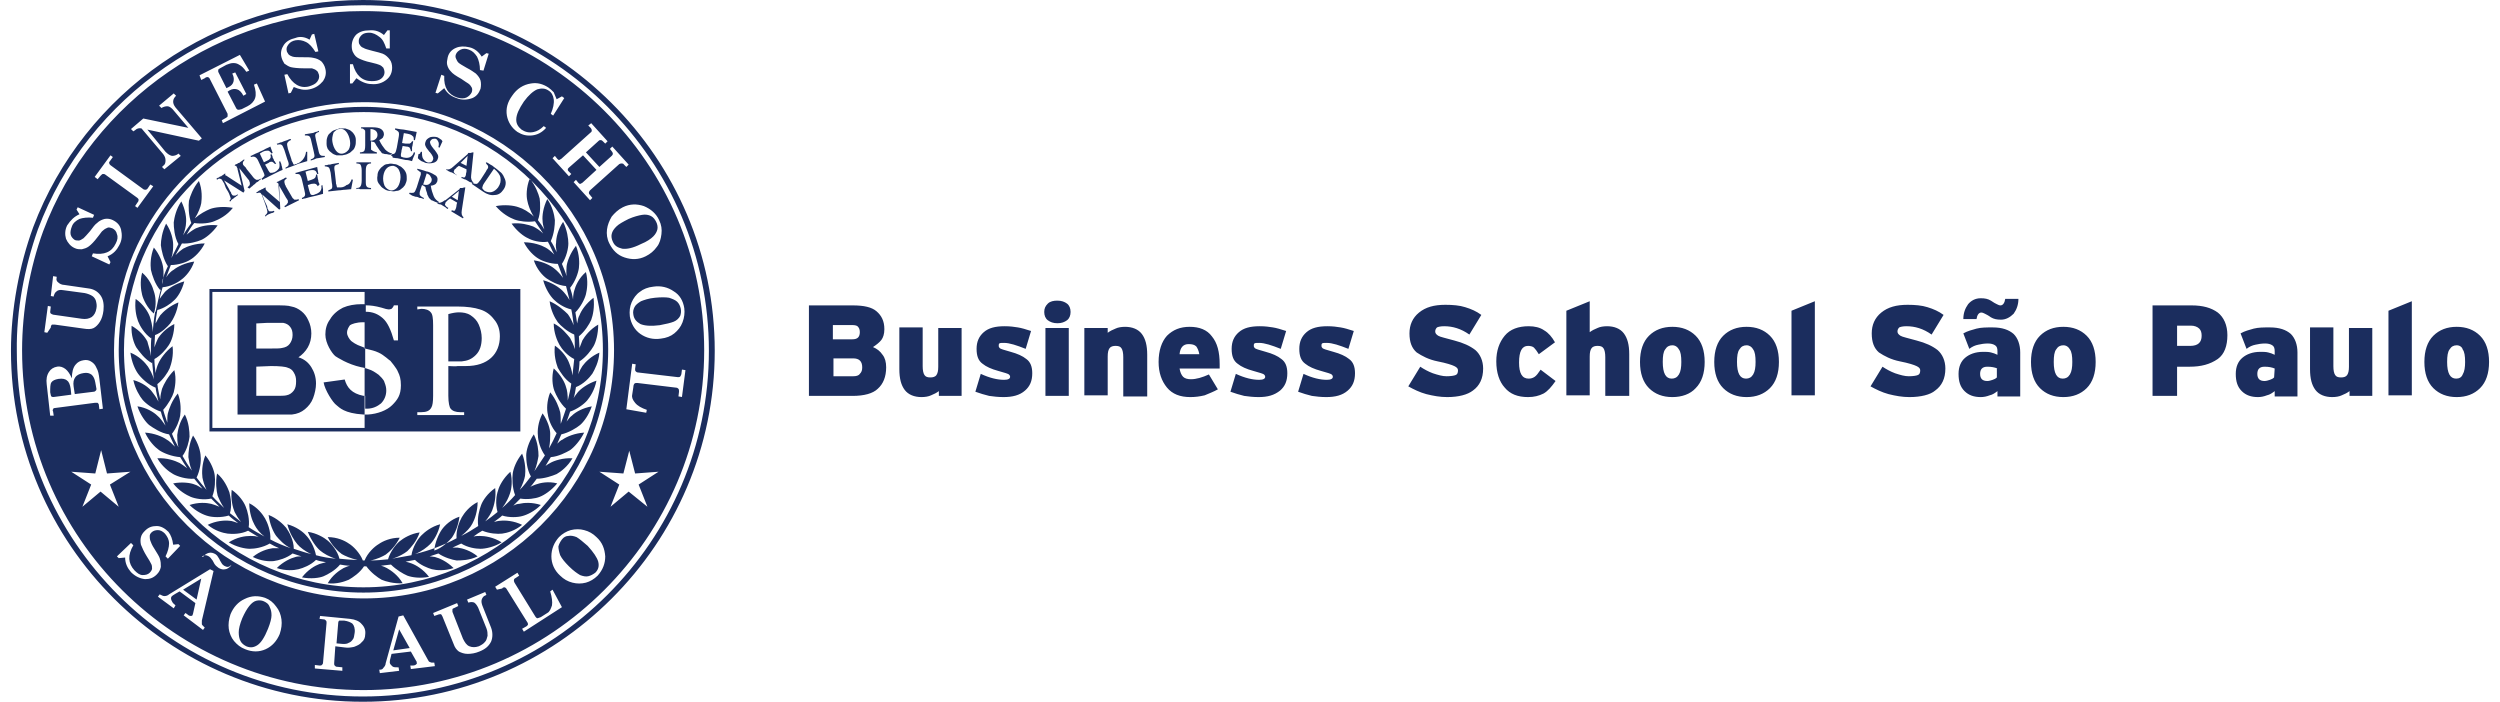 <svg width="114" height="32" viewBox="0 0 114 32" fill="none" xmlns="http://www.w3.org/2000/svg">
<path fill-rule="evenodd" clip-rule="evenodd" d="M1.515 10.356C3.837 4.18 9.898 0 16.546 0C25.383 0 32.592 7.188 32.592 16C32.592 24.812 25.383 32 16.546 32C7.709 32 0.5 24.812 0.5 16C0.5 14.11 0.874 12.113 1.515 10.356ZM1.728 10.463C3.998 4.366 10.005 0.24 16.546 0.24C25.25 0.24 32.325 7.321 32.325 16C32.325 24.679 25.223 31.76 16.546 31.76C7.842 31.76 0.767 24.679 0.767 16C0.74 14.163 1.114 12.193 1.728 10.463ZM1.968 10.542C4.211 4.552 10.112 0.506 16.546 0.506C25.116 0.479 32.111 7.454 32.111 15.973C32.111 24.492 25.116 31.468 16.573 31.468C8.029 31.468 1.007 24.519 1.007 15.973C1.007 14.163 1.354 12.22 1.968 10.542ZM2.289 18.955L2.129 17.517C2.102 17.305 2.129 17.118 2.235 16.958C2.316 16.825 2.449 16.745 2.609 16.719C2.743 16.692 2.876 16.745 2.983 16.825C3.09 16.905 3.197 17.065 3.277 17.251C3.277 16.985 3.33 16.772 3.437 16.639C3.544 16.506 3.65 16.453 3.811 16.426C3.944 16.399 4.078 16.426 4.184 16.506C4.265 16.559 4.345 16.639 4.398 16.772C4.478 16.905 4.505 17.065 4.532 17.278L4.692 18.636L4.532 18.662L4.505 18.449C4.505 18.423 4.478 18.396 4.451 18.369C4.398 18.369 4.371 18.369 4.318 18.369L2.476 18.609C2.449 18.609 2.422 18.636 2.422 18.662C2.396 18.689 2.396 18.715 2.422 18.769L2.449 18.955H2.289ZM3.25 17.997L3.223 17.73C3.197 17.544 3.143 17.411 3.063 17.358C2.983 17.278 2.849 17.251 2.663 17.278C2.502 17.305 2.396 17.358 2.342 17.438C2.289 17.517 2.289 17.677 2.289 17.89C2.316 17.997 2.316 18.05 2.342 18.076C2.369 18.103 2.396 18.103 2.449 18.103L3.25 17.997ZM3.41 17.97L4.265 17.864C4.318 17.864 4.345 17.837 4.371 17.81C4.398 17.784 4.398 17.757 4.398 17.73L4.345 17.438C4.318 17.278 4.265 17.171 4.184 17.091C4.078 17.012 3.971 16.985 3.811 17.012C3.65 17.038 3.517 17.091 3.437 17.198C3.357 17.305 3.33 17.438 3.357 17.624L3.41 17.97ZM2.022 15.148L2.182 13.95L2.316 13.977L2.289 14.216C2.289 14.243 2.289 14.27 2.316 14.296C2.342 14.323 2.369 14.323 2.422 14.349L3.731 14.536C3.917 14.562 4.051 14.536 4.184 14.456C4.291 14.376 4.371 14.243 4.398 14.057C4.425 13.924 4.398 13.817 4.371 13.71C4.345 13.631 4.291 13.551 4.211 13.498C4.131 13.444 3.998 13.391 3.864 13.364L2.876 13.231C2.743 13.205 2.636 13.231 2.583 13.284C2.502 13.338 2.476 13.418 2.449 13.498V13.524L2.316 13.498L2.422 12.592L2.583 12.619V12.672C2.556 12.752 2.583 12.832 2.663 12.885C2.716 12.938 2.823 12.992 2.93 12.992L4.024 13.151C4.265 13.178 4.451 13.284 4.585 13.471C4.718 13.657 4.745 13.897 4.718 14.163C4.692 14.376 4.638 14.536 4.558 14.669C4.478 14.802 4.371 14.909 4.265 14.962C4.158 15.015 3.998 15.015 3.837 14.988L2.502 14.802C2.449 14.802 2.396 14.802 2.369 14.802C2.342 14.829 2.316 14.855 2.316 14.935L2.155 15.175L2.022 15.148ZM3.624 9.77L3.49 9.557L3.544 9.451L4.291 9.797L4.238 9.93C3.998 9.903 3.784 9.93 3.624 9.983C3.464 10.063 3.33 10.17 3.277 10.329C3.223 10.463 3.197 10.596 3.223 10.702C3.25 10.809 3.33 10.889 3.41 10.942C3.464 10.968 3.544 10.968 3.597 10.968C3.65 10.968 3.731 10.915 3.811 10.862C3.864 10.809 3.971 10.702 4.104 10.542C4.238 10.356 4.345 10.223 4.425 10.17C4.532 10.063 4.665 10.01 4.772 9.983C4.905 9.957 5.039 9.983 5.146 10.037C5.359 10.143 5.466 10.276 5.519 10.463C5.573 10.702 5.573 10.942 5.439 11.181C5.332 11.394 5.172 11.581 4.905 11.687L5.039 11.953L4.985 12.06L4.184 11.687L4.238 11.554C4.745 11.634 5.092 11.501 5.279 11.101C5.359 10.942 5.386 10.809 5.332 10.675C5.306 10.542 5.226 10.463 5.119 10.409C5.039 10.383 4.959 10.356 4.905 10.383C4.852 10.409 4.772 10.436 4.692 10.516C4.638 10.542 4.585 10.649 4.451 10.809C4.291 11.022 4.158 11.155 4.051 11.235C3.944 11.315 3.837 11.341 3.731 11.368C3.624 11.368 3.517 11.368 3.41 11.315C3.223 11.235 3.09 11.075 3.01 10.889C2.956 10.702 2.956 10.489 3.063 10.276C3.223 10.037 3.383 9.877 3.624 9.77ZM4.318 8.067L5.039 7.082L5.146 7.161L5.012 7.348C4.985 7.374 4.959 7.428 4.985 7.454C4.985 7.481 5.012 7.507 5.039 7.534L6.534 8.626C6.561 8.652 6.614 8.652 6.641 8.652C6.667 8.652 6.721 8.626 6.748 8.572L6.854 8.413L6.988 8.493L6.267 9.478L6.16 9.398L6.267 9.238C6.32 9.185 6.32 9.131 6.32 9.105C6.32 9.078 6.294 9.052 6.267 9.025L4.799 7.96C4.772 7.933 4.718 7.933 4.692 7.933C4.665 7.933 4.638 7.96 4.585 8.013L4.451 8.173L4.318 8.067ZM5.973 5.884L6.534 5.404L8.59 5.83L7.869 4.978C7.789 4.899 7.709 4.845 7.629 4.845C7.548 4.845 7.442 4.872 7.362 4.925L7.255 4.819L7.922 4.26L8.029 4.366C7.949 4.446 7.896 4.526 7.896 4.632C7.896 4.712 7.922 4.792 8.002 4.899L9.204 6.309L9.07 6.416L6.721 5.91L7.548 6.922C7.655 7.028 7.735 7.082 7.842 7.108C7.949 7.108 8.029 7.082 8.109 7.028L8.136 7.002L8.243 7.108L7.495 7.72L7.388 7.614L7.442 7.561C7.522 7.507 7.548 7.428 7.548 7.321C7.548 7.215 7.522 7.135 7.442 7.028L6.454 5.857C6.347 5.83 6.24 5.857 6.16 5.937L6.08 5.99L5.973 5.884ZM9.097 3.434L10.939 2.502L11.366 3.221L11.233 3.275C11.126 3.115 11.019 3.008 10.912 2.955C10.832 2.902 10.752 2.875 10.646 2.875C10.539 2.875 10.459 2.902 10.325 2.955L10.031 3.115C9.978 3.141 9.951 3.168 9.951 3.195C9.951 3.221 9.951 3.248 9.951 3.275L10.325 4.02L10.432 3.967C10.539 3.913 10.619 3.834 10.646 3.727C10.672 3.621 10.672 3.514 10.592 3.354L10.726 3.301L11.233 4.286L11.099 4.366C11.019 4.206 10.912 4.1 10.806 4.073C10.699 4.047 10.592 4.047 10.459 4.126L10.379 4.18L10.779 4.952C10.806 4.978 10.832 5.005 10.859 5.005C10.886 5.005 10.939 5.005 11.019 4.978L11.286 4.845C11.447 4.765 11.58 4.632 11.633 4.473C11.687 4.313 11.66 4.1 11.58 3.86L11.713 3.807L12.087 4.632L10.165 5.617L10.112 5.484L10.299 5.378C10.352 5.351 10.379 5.324 10.379 5.298C10.379 5.271 10.379 5.245 10.379 5.191L9.551 3.567C9.524 3.541 9.498 3.514 9.471 3.514C9.444 3.514 9.391 3.514 9.337 3.567L9.177 3.647L9.097 3.434ZM14.116 1.81L14.223 1.571L14.33 1.544L14.517 2.343L14.383 2.369C14.25 2.156 14.116 1.997 13.956 1.917C13.796 1.837 13.636 1.81 13.476 1.837C13.342 1.864 13.235 1.917 13.155 2.023C13.075 2.13 13.049 2.21 13.075 2.316C13.075 2.369 13.129 2.423 13.155 2.476C13.209 2.529 13.262 2.556 13.342 2.582C13.422 2.609 13.582 2.609 13.769 2.609C14.01 2.609 14.17 2.609 14.277 2.636C14.437 2.662 14.544 2.715 14.65 2.795C14.73 2.875 14.811 3.008 14.837 3.141C14.891 3.354 14.837 3.541 14.73 3.7C14.57 3.887 14.383 4.02 14.116 4.073C13.876 4.126 13.636 4.073 13.396 3.967L13.262 4.233L13.155 4.26L12.968 3.408L13.102 3.381C13.342 3.834 13.689 4.047 14.09 3.94C14.25 3.887 14.383 3.834 14.463 3.727C14.544 3.621 14.57 3.514 14.544 3.408C14.517 3.328 14.49 3.248 14.437 3.221C14.383 3.168 14.303 3.141 14.223 3.115C14.17 3.115 14.036 3.115 13.849 3.115C13.582 3.115 13.369 3.088 13.262 3.062C13.155 3.035 13.049 2.955 12.968 2.902C12.915 2.822 12.862 2.715 12.835 2.609C12.781 2.396 12.835 2.21 12.942 2.05C13.049 1.89 13.235 1.784 13.476 1.73C13.662 1.651 13.903 1.677 14.116 1.81ZM17.507 1.597L17.667 1.384H17.774V2.21H17.614C17.534 1.97 17.454 1.784 17.294 1.677C17.16 1.571 17 1.491 16.84 1.491C16.706 1.491 16.573 1.517 16.493 1.597C16.413 1.677 16.359 1.757 16.359 1.864C16.359 1.917 16.359 1.997 16.413 2.05C16.439 2.103 16.493 2.156 16.573 2.183C16.653 2.236 16.786 2.263 16.973 2.316C17.213 2.369 17.374 2.423 17.454 2.449C17.587 2.502 17.694 2.609 17.774 2.715C17.854 2.822 17.881 2.955 17.881 3.088C17.881 3.301 17.801 3.488 17.641 3.621C17.454 3.78 17.213 3.86 16.947 3.834C16.706 3.834 16.466 3.727 16.252 3.567L16.065 3.807H15.959V2.928H16.092C16.226 3.434 16.519 3.7 16.947 3.7C17.133 3.7 17.267 3.674 17.374 3.594C17.48 3.514 17.534 3.408 17.534 3.301C17.534 3.221 17.507 3.141 17.48 3.088C17.427 3.035 17.374 2.982 17.294 2.955C17.24 2.928 17.133 2.902 16.92 2.849C16.653 2.795 16.466 2.715 16.359 2.662C16.252 2.609 16.172 2.529 16.119 2.423C16.065 2.343 16.039 2.236 16.039 2.103C16.039 1.89 16.119 1.704 16.252 1.571C16.413 1.438 16.599 1.384 16.84 1.384C17.107 1.358 17.32 1.438 17.507 1.597ZM21.966 2.582L22.18 2.423L22.286 2.449L22.046 3.221L21.886 3.195C21.886 2.955 21.832 2.742 21.752 2.582C21.645 2.423 21.539 2.316 21.378 2.263C21.245 2.21 21.111 2.21 21.005 2.263C20.898 2.316 20.818 2.396 20.791 2.476C20.764 2.529 20.764 2.609 20.791 2.662C20.818 2.715 20.845 2.795 20.898 2.849C20.951 2.902 21.085 2.982 21.272 3.088C21.485 3.195 21.619 3.301 21.699 3.354C21.806 3.461 21.886 3.567 21.913 3.674C21.939 3.78 21.939 3.913 21.913 4.047C21.832 4.26 21.726 4.393 21.539 4.473C21.325 4.552 21.058 4.579 20.818 4.473C20.578 4.393 20.391 4.26 20.257 4.02L19.963 4.26L19.857 4.233L20.124 3.408L20.257 3.461C20.23 3.993 20.444 4.313 20.845 4.446C21.005 4.499 21.165 4.499 21.272 4.446C21.378 4.393 21.459 4.313 21.512 4.206C21.539 4.126 21.539 4.047 21.512 3.993C21.485 3.94 21.432 3.86 21.352 3.807C21.298 3.78 21.192 3.7 21.031 3.594C20.791 3.461 20.631 3.354 20.551 3.248C20.471 3.168 20.417 3.062 20.391 2.955C20.364 2.849 20.391 2.742 20.417 2.609C20.471 2.396 20.604 2.263 20.791 2.183C20.978 2.103 21.165 2.103 21.405 2.156C21.645 2.21 21.832 2.369 21.966 2.582ZM25.383 4.526L25.624 4.393L25.73 4.473L25.223 5.271L25.116 5.191C25.223 4.952 25.276 4.712 25.25 4.526C25.223 4.339 25.143 4.206 25.009 4.126C24.849 4.02 24.689 4.02 24.502 4.073C24.315 4.153 24.102 4.339 23.888 4.632C23.675 4.952 23.541 5.218 23.541 5.458C23.541 5.644 23.621 5.777 23.781 5.91C23.942 6.017 24.128 6.07 24.342 6.017C24.476 5.99 24.636 5.91 24.796 5.75L24.903 5.83C24.716 6.043 24.502 6.15 24.262 6.176C24.022 6.203 23.808 6.15 23.595 6.017C23.328 5.83 23.167 5.564 23.114 5.271C23.061 4.952 23.141 4.659 23.354 4.366C23.568 4.047 23.861 3.86 24.209 3.807C24.502 3.754 24.769 3.834 25.009 3.993C25.09 4.047 25.17 4.126 25.25 4.206C25.276 4.26 25.33 4.393 25.383 4.526ZM26.959 5.617L27.706 6.443L27.599 6.549L27.492 6.443C27.466 6.416 27.439 6.389 27.386 6.389C27.359 6.389 27.332 6.389 27.306 6.416L26.718 6.948L27.332 7.614L27.893 7.108C27.946 7.055 27.946 7.028 27.946 7.002C27.946 6.975 27.92 6.922 27.893 6.895L27.813 6.789L27.92 6.682L28.667 7.507L28.561 7.614L28.454 7.507C28.427 7.454 28.374 7.454 28.347 7.454C28.32 7.454 28.294 7.454 28.24 7.481L26.905 8.679C26.878 8.705 26.852 8.759 26.852 8.785C26.852 8.812 26.852 8.839 26.905 8.892L27.012 9.025L26.905 9.131L26.158 8.306L26.264 8.2L26.371 8.333C26.398 8.359 26.425 8.386 26.451 8.386C26.478 8.386 26.505 8.359 26.558 8.333L27.199 7.747L26.585 7.082L25.944 7.641C25.917 7.667 25.891 7.694 25.891 7.72C25.891 7.747 25.891 7.774 25.917 7.8L26.051 7.933L25.944 8.04L25.196 7.215L25.303 7.108L25.41 7.241C25.437 7.268 25.463 7.295 25.49 7.295C25.517 7.295 25.544 7.268 25.597 7.241L26.932 6.043C26.985 6.017 26.985 5.963 26.985 5.937C26.985 5.91 26.959 5.857 26.932 5.83L26.825 5.724L26.959 5.617ZM30.056 10.037C30.162 10.25 30.189 10.463 30.162 10.675C30.136 10.889 30.082 11.101 29.949 11.261C29.815 11.448 29.655 11.581 29.442 11.687C29.121 11.847 28.801 11.847 28.48 11.74C28.16 11.634 27.946 11.421 27.786 11.101C27.679 10.889 27.653 10.675 27.679 10.463C27.706 10.25 27.786 10.063 27.893 9.877C28.026 9.717 28.187 9.557 28.4 9.451C28.721 9.291 29.041 9.291 29.361 9.398C29.682 9.531 29.922 9.744 30.056 10.037ZM29.922 10.117C29.869 10.01 29.789 9.903 29.682 9.85C29.575 9.797 29.442 9.77 29.281 9.797C29.121 9.824 28.908 9.877 28.667 9.983C28.4 10.117 28.213 10.223 28.107 10.329C28 10.436 27.92 10.542 27.893 10.675C27.866 10.782 27.893 10.915 27.946 11.022C28.026 11.208 28.16 11.288 28.374 11.341C28.587 11.368 28.854 11.315 29.228 11.128C29.495 11.022 29.682 10.889 29.789 10.782C29.895 10.675 29.949 10.569 29.976 10.463C30.002 10.356 29.976 10.223 29.922 10.117ZM31.204 14.057C31.23 14.27 31.204 14.482 31.124 14.695C31.044 14.909 30.91 15.068 30.75 15.201C30.59 15.334 30.376 15.414 30.136 15.441C29.789 15.494 29.468 15.414 29.201 15.228C28.934 15.042 28.774 14.749 28.721 14.429C28.694 14.19 28.721 13.977 28.801 13.79C28.881 13.604 29.014 13.418 29.174 13.311C29.335 13.178 29.548 13.098 29.789 13.072C30.136 13.018 30.456 13.098 30.723 13.284C30.99 13.444 31.15 13.71 31.204 14.057ZM31.044 14.083C31.017 13.95 30.963 13.844 30.883 13.764C30.803 13.684 30.67 13.631 30.509 13.577C30.349 13.551 30.136 13.551 29.869 13.577C29.575 13.604 29.361 13.684 29.228 13.737C29.095 13.817 28.988 13.897 28.934 14.003C28.881 14.11 28.854 14.216 28.881 14.349C28.908 14.536 29.014 14.669 29.201 14.775C29.388 14.855 29.682 14.882 30.082 14.829C30.376 14.775 30.59 14.722 30.723 14.669C30.857 14.616 30.963 14.509 31.017 14.403C31.044 14.323 31.07 14.216 31.044 14.083ZM31.097 16.852L31.257 16.878L31.097 18.103L30.937 18.076L30.963 17.864C30.963 17.81 30.963 17.757 30.937 17.73C30.91 17.704 30.883 17.677 30.83 17.677L29.068 17.464C28.988 17.464 28.961 17.464 28.934 17.491C28.908 17.517 28.881 17.571 28.881 17.651L28.828 17.997C28.801 18.13 28.854 18.236 28.961 18.369C29.068 18.503 29.255 18.609 29.495 18.689L29.468 18.822L28.561 18.662L28.828 16.586L28.988 16.612L28.961 16.825C28.961 16.878 28.961 16.905 28.988 16.932C29.014 16.958 29.041 16.985 29.095 16.985L30.91 17.198C30.963 17.198 30.99 17.198 31.017 17.171C31.044 17.145 31.044 17.118 31.07 17.065L31.097 16.852ZM9.257 25.398C9.337 25.291 9.417 25.238 9.524 25.211C9.631 25.185 9.711 25.211 9.818 25.265C9.845 25.291 9.898 25.318 9.925 25.371C9.951 25.424 10.005 25.477 10.031 25.557C10.058 25.611 10.085 25.637 10.112 25.691C10.138 25.744 10.192 25.77 10.218 25.797C10.272 25.824 10.325 25.85 10.379 25.85C10.432 25.85 10.485 25.824 10.539 25.77V25.797C10.459 25.877 10.352 25.957 10.272 25.957C10.165 25.983 10.085 25.957 9.978 25.904C9.951 25.877 9.898 25.85 9.845 25.797C9.791 25.744 9.764 25.691 9.738 25.637C9.711 25.584 9.684 25.531 9.631 25.477C9.604 25.424 9.551 25.398 9.524 25.371C9.471 25.344 9.417 25.318 9.364 25.318C9.311 25.318 9.257 25.344 9.204 25.398H9.257ZM7.896 24.839L8.136 24.812L8.216 24.892L7.655 25.477L7.548 25.371C7.655 25.158 7.709 24.945 7.709 24.785C7.709 24.599 7.629 24.466 7.522 24.333C7.415 24.226 7.308 24.173 7.201 24.173C7.095 24.173 6.988 24.2 6.908 24.279C6.854 24.333 6.828 24.386 6.828 24.439C6.828 24.492 6.828 24.572 6.854 24.652C6.881 24.732 6.934 24.865 7.041 25.025C7.175 25.238 7.255 25.371 7.282 25.451C7.335 25.611 7.335 25.717 7.335 25.85C7.308 25.983 7.255 26.09 7.148 26.196C6.988 26.356 6.828 26.409 6.614 26.409C6.374 26.383 6.16 26.276 5.973 26.09C5.813 25.904 5.706 25.691 5.706 25.424L5.413 25.451L5.332 25.371L5.973 24.759L6.08 24.865C5.813 25.318 5.84 25.691 6.133 26.01C6.267 26.143 6.374 26.223 6.507 26.223C6.641 26.223 6.748 26.196 6.828 26.116C6.881 26.063 6.934 25.983 6.934 25.93C6.934 25.85 6.934 25.77 6.881 25.691C6.854 25.637 6.801 25.531 6.694 25.371C6.561 25.158 6.481 24.972 6.427 24.839C6.4 24.706 6.4 24.599 6.427 24.492C6.454 24.386 6.507 24.306 6.614 24.2C6.774 24.04 6.934 23.987 7.148 23.987C7.335 23.987 7.522 24.093 7.682 24.253C7.789 24.386 7.869 24.599 7.896 24.839ZM9.738 26.037L9.204 28.299C9.204 28.353 9.204 28.406 9.204 28.459C9.204 28.486 9.231 28.512 9.284 28.566L9.337 28.619L9.257 28.726L8.376 28.06L8.456 27.953L8.536 28.007C8.59 28.06 8.643 28.087 8.697 28.087C8.723 28.087 8.75 28.087 8.777 28.06C8.777 28.033 8.803 28.007 8.803 27.98L8.91 27.501L8.189 26.968L8.002 27.075C7.922 27.128 7.869 27.155 7.842 27.181C7.789 27.235 7.789 27.288 7.815 27.368C7.842 27.421 7.869 27.501 7.949 27.554L8.002 27.607L7.922 27.74L7.201 27.208L7.282 27.102L7.335 27.128C7.388 27.155 7.442 27.181 7.495 27.181C7.575 27.181 7.655 27.155 7.709 27.102L9.578 25.957L9.738 26.037ZM9.177 26.383L8.349 26.889L8.964 27.341L9.177 26.383ZM12.087 27.261C12.301 27.341 12.461 27.474 12.595 27.661C12.728 27.82 12.808 28.033 12.835 28.246C12.862 28.459 12.835 28.672 12.755 28.912C12.621 29.231 12.408 29.471 12.114 29.604C11.82 29.737 11.5 29.737 11.18 29.604C10.966 29.524 10.806 29.391 10.672 29.231C10.539 29.072 10.459 28.859 10.432 28.672C10.405 28.459 10.432 28.246 10.512 28.007C10.646 27.687 10.859 27.448 11.153 27.314C11.473 27.155 11.767 27.155 12.087 27.261ZM12.034 27.421C11.927 27.368 11.794 27.368 11.687 27.394C11.58 27.421 11.473 27.501 11.366 27.634C11.26 27.767 11.153 27.953 11.046 28.193C10.939 28.459 10.886 28.672 10.886 28.832C10.886 28.992 10.912 29.125 10.966 29.231C11.019 29.338 11.126 29.418 11.233 29.471C11.42 29.551 11.58 29.524 11.74 29.418C11.9 29.311 12.061 29.072 12.221 28.672C12.328 28.406 12.381 28.193 12.381 28.06C12.381 27.9 12.354 27.794 12.301 27.687C12.248 27.527 12.141 27.474 12.034 27.421ZM14.597 28.087L15.959 28.22C16.199 28.246 16.386 28.326 16.493 28.459C16.626 28.592 16.68 28.752 16.653 28.938C16.653 29.072 16.599 29.205 16.493 29.285C16.413 29.391 16.279 29.444 16.145 29.497C16.012 29.524 15.879 29.551 15.718 29.524L15.291 29.471L15.238 30.243C15.238 30.296 15.238 30.323 15.264 30.349C15.291 30.376 15.318 30.403 15.345 30.403L15.611 30.429V30.589L14.357 30.483V30.323L14.57 30.349C14.624 30.349 14.65 30.349 14.677 30.323C14.704 30.296 14.73 30.27 14.73 30.216L14.891 28.406C14.891 28.353 14.891 28.326 14.864 28.299C14.837 28.273 14.811 28.246 14.784 28.246L14.57 28.22L14.597 28.087ZM15.345 29.338L15.638 29.364C15.745 29.364 15.825 29.364 15.905 29.311C15.985 29.285 16.039 29.231 16.092 29.151C16.145 29.098 16.145 28.992 16.172 28.859C16.199 28.672 16.145 28.512 16.065 28.433C15.985 28.379 15.879 28.326 15.692 28.299C15.585 28.299 15.531 28.299 15.478 28.299C15.451 28.299 15.425 28.353 15.425 28.379L15.345 29.338ZM18.388 28.06L19.51 30.083C19.536 30.136 19.563 30.19 19.616 30.19C19.643 30.216 19.697 30.216 19.723 30.216H19.803L19.83 30.376L18.735 30.509L18.709 30.349H18.815C18.895 30.349 18.949 30.323 18.976 30.296C19.002 30.27 19.029 30.243 19.002 30.216C19.002 30.19 19.002 30.163 18.976 30.136L18.735 29.71L17.854 29.817L17.801 30.03C17.774 30.11 17.774 30.19 17.774 30.216C17.774 30.27 17.828 30.323 17.881 30.376C17.934 30.429 18.014 30.429 18.095 30.429H18.175L18.201 30.589L17.32 30.695L17.294 30.536H17.347C17.4 30.536 17.454 30.509 17.48 30.456C17.534 30.403 17.587 30.323 17.587 30.243L18.175 28.113L18.388 28.06ZM18.201 28.699L17.934 29.657L18.682 29.551L18.201 28.699ZM19.75 27.953L20.845 27.501L20.898 27.634L20.684 27.74C20.658 27.74 20.631 27.767 20.631 27.794C20.631 27.82 20.631 27.847 20.631 27.9L21.111 29.125C21.192 29.285 21.272 29.418 21.405 29.471C21.539 29.524 21.672 29.524 21.832 29.471C21.939 29.418 22.046 29.364 22.126 29.258C22.18 29.205 22.206 29.098 22.233 28.992C22.233 28.885 22.233 28.779 22.18 28.646L21.806 27.714C21.752 27.607 21.699 27.527 21.619 27.474C21.539 27.448 21.459 27.448 21.378 27.474H21.352L21.298 27.341L22.126 26.995L22.18 27.128L22.126 27.155C22.046 27.181 21.993 27.261 21.966 27.341C21.939 27.421 21.966 27.527 21.993 27.607L22.393 28.619C22.473 28.832 22.473 29.072 22.393 29.258C22.286 29.471 22.126 29.604 21.859 29.71C21.672 29.79 21.485 29.817 21.325 29.817C21.165 29.817 21.031 29.764 20.925 29.71C20.818 29.631 20.738 29.524 20.684 29.364L20.177 28.113C20.15 28.06 20.124 28.007 20.097 28.007C20.07 28.007 20.017 28.007 19.963 28.033L19.803 28.087L19.75 27.953ZM22.66 26.889L22.58 26.755L23.595 26.116L23.675 26.25L23.514 26.356C23.461 26.383 23.434 26.409 23.434 26.463C23.434 26.489 23.434 26.516 23.461 26.569L24.395 28.087C24.422 28.14 24.476 28.193 24.502 28.193C24.529 28.193 24.582 28.166 24.662 28.14L24.956 27.953C25.063 27.9 25.116 27.767 25.17 27.607C25.196 27.448 25.17 27.235 25.09 26.968L25.196 26.889L25.624 27.687L23.888 28.805L23.808 28.672L23.995 28.566C24.048 28.539 24.048 28.512 24.075 28.486C24.075 28.459 24.075 28.406 24.048 28.379L23.087 26.835C23.061 26.809 23.034 26.782 23.007 26.782C22.98 26.782 22.927 26.782 22.9 26.835L22.66 26.889ZM25.49 24.492C25.65 24.333 25.837 24.226 26.024 24.173C26.238 24.12 26.451 24.12 26.638 24.173C26.852 24.226 27.039 24.333 27.199 24.492C27.466 24.732 27.573 25.025 27.599 25.371C27.599 25.691 27.492 25.983 27.252 26.25C27.092 26.409 26.905 26.516 26.718 26.569C26.505 26.622 26.318 26.622 26.104 26.569C25.891 26.516 25.704 26.409 25.544 26.25C25.276 26.01 25.143 25.691 25.143 25.371C25.143 25.025 25.276 24.732 25.49 24.492ZM25.624 24.599C25.544 24.706 25.49 24.812 25.463 24.919C25.463 25.025 25.49 25.158 25.544 25.318C25.624 25.477 25.757 25.637 25.944 25.824C26.158 26.037 26.318 26.143 26.451 26.223C26.585 26.276 26.718 26.303 26.825 26.276C26.932 26.25 27.039 26.196 27.145 26.116C27.279 25.983 27.332 25.824 27.279 25.611C27.226 25.424 27.065 25.185 26.798 24.892C26.585 24.706 26.425 24.572 26.291 24.492C26.158 24.439 26.024 24.413 25.917 24.439C25.811 24.439 25.704 24.492 25.624 24.599ZM28.667 22.416L27.84 23.108L28.24 22.096L27.332 21.511L28.427 21.591L28.694 20.552L28.961 21.591L30.029 21.511L29.121 22.096L29.522 23.108L28.667 22.416ZM4.585 22.416L3.757 23.108L4.158 22.096L3.25 21.511L4.345 21.591L4.612 20.526L4.879 21.591L5.947 21.511L5.012 22.096L5.413 23.108L4.585 22.416ZM5.92 11.98C7.575 7.614 11.874 4.659 16.599 4.659C22.874 4.659 28 9.744 28 15.973C28 22.203 22.874 27.288 16.599 27.288C10.325 27.288 5.199 22.203 5.199 15.973C5.199 14.642 5.466 13.205 5.92 11.98ZM6.107 12.06C7.709 7.774 11.954 4.872 16.573 4.872C22.713 4.872 27.733 9.85 27.733 15.947C27.733 22.043 22.713 27.022 16.573 27.022C10.432 27.022 5.413 22.043 5.413 15.947C5.413 14.642 5.68 13.258 6.107 12.06ZM6.347 12.14C7.922 7.933 12.061 5.111 16.573 5.111C22.58 5.111 27.492 9.983 27.492 15.947C27.492 21.91 22.58 26.782 16.573 26.782C10.566 26.782 5.653 21.91 5.653 15.947C5.653 14.695 5.92 13.338 6.347 12.14ZM14.757 17.438L15.718 17.305C15.825 17.677 16.039 17.943 16.573 18.05H16.653C16.653 18.236 16.653 18.662 16.653 18.902H16.573C15.692 18.849 15.478 18.582 15.345 18.476C15.184 18.369 14.811 17.784 14.757 17.438ZM10.832 13.924H12.541C12.888 13.924 13.129 13.924 13.289 13.977C13.449 14.003 13.609 14.083 13.743 14.19C13.876 14.296 13.983 14.429 14.063 14.616C14.143 14.775 14.197 14.988 14.197 15.201C14.197 15.441 14.143 15.654 14.036 15.84C13.93 16.027 13.769 16.186 13.609 16.293C13.876 16.373 14.063 16.532 14.197 16.745C14.33 16.958 14.41 17.198 14.41 17.491C14.41 17.704 14.357 17.943 14.277 18.156C14.197 18.369 14.063 18.529 13.903 18.662C13.743 18.795 13.556 18.875 13.315 18.902C13.182 18.902 12.835 18.902 12.274 18.902H10.832V13.924V13.924ZM11.687 14.749V15.893H12.248C12.568 15.893 12.781 15.893 12.862 15.867C13.022 15.84 13.129 15.787 13.209 15.681C13.289 15.574 13.342 15.441 13.342 15.281C13.342 15.121 13.315 15.015 13.235 14.909C13.155 14.802 13.049 14.749 12.915 14.722C12.835 14.722 12.595 14.722 12.194 14.722L11.687 14.749ZM11.687 16.719V18.05H12.488C12.808 18.05 12.995 18.05 13.075 18.023C13.209 17.997 13.315 17.917 13.396 17.81C13.476 17.704 13.502 17.571 13.502 17.384C13.502 17.225 13.476 17.118 13.396 16.985C13.342 16.878 13.235 16.799 13.129 16.772C13.022 16.719 12.755 16.692 12.354 16.692L11.687 16.719ZM16.466 16.745C15.852 16.612 15.371 16.293 15.291 16.24C15.131 16.107 14.837 15.654 14.837 15.255C14.837 15.015 14.891 14.775 15.051 14.562C15.184 14.323 15.425 14.136 15.638 14.03C15.879 13.924 16.172 13.87 16.493 13.87C16.546 13.87 16.626 13.87 16.626 13.87V14.429V14.695H16.546C16.252 14.695 16.039 14.775 15.959 14.829C15.905 14.909 15.825 15.015 15.825 15.175C15.825 15.308 15.932 15.468 16.012 15.547C16.092 15.601 16.199 15.707 16.519 15.814L16.653 15.867C16.653 15.973 16.653 16.559 16.653 16.799C16.626 16.772 16.493 16.745 16.466 16.745ZM16.626 13.178H23.728V19.674H16.626H9.551V13.178H16.626ZM20.444 16.692V18.05C20.444 18.369 20.497 18.582 20.551 18.636C20.631 18.742 20.791 18.795 20.978 18.795H21.165V18.928H19.029V18.795H19.216C19.43 18.795 19.59 18.742 19.67 18.582C19.723 18.503 19.75 18.316 19.75 18.05V14.829C19.75 14.509 19.723 14.323 19.643 14.243C19.563 14.136 19.403 14.083 19.216 14.083L19.029 14.11V13.977H20.845C21.298 13.977 21.645 14.03 21.886 14.11C22.153 14.19 22.366 14.349 22.526 14.562C22.713 14.775 22.794 15.042 22.794 15.334C22.794 15.734 22.66 16.08 22.393 16.32C22.126 16.559 21.752 16.692 21.245 16.692C21.138 16.692 20.978 16.692 20.871 16.692C20.764 16.719 20.631 16.692 20.444 16.692ZM20.444 16.479C20.578 16.479 20.711 16.479 20.791 16.479C20.871 16.479 20.978 16.479 21.058 16.479C21.325 16.453 21.512 16.373 21.699 16.186C21.886 16 21.966 15.734 21.966 15.414C21.966 15.201 21.913 14.988 21.832 14.802C21.752 14.616 21.619 14.482 21.459 14.376C21.298 14.27 21.111 14.243 20.925 14.243C20.791 14.243 20.631 14.27 20.444 14.323V16.479ZM18.148 13.924V15.521H17.961C17.828 15.042 17.667 14.695 17.454 14.509C17.24 14.323 17 14.216 16.68 14.216C16.68 14.057 16.68 14.03 16.68 13.924H16.706C16.893 13.924 17.107 13.95 17.4 14.03C17.561 14.083 17.667 14.11 17.721 14.11C17.801 14.11 17.828 14.083 17.854 14.083C17.881 14.057 17.934 14.003 17.961 13.924H18.148ZM16.626 19.514V16.772L16.92 16.878C17.053 16.932 17.267 17.091 17.267 17.091C17.32 17.145 17.507 17.305 17.534 17.438C17.587 17.571 17.614 17.677 17.614 17.81C17.614 18.023 17.534 18.236 17.374 18.396C17.213 18.529 17 18.636 16.733 18.636H16.653V18.902H16.786C17.213 18.875 17.641 18.715 17.881 18.476C18.121 18.236 18.281 18.023 18.281 17.571C18.281 17.278 18.228 17.118 18.148 16.958C18.095 16.799 17.801 16.453 17.801 16.453C17.774 16.453 17.507 16.186 17.267 16.08C17.107 16 16.866 15.947 16.866 15.947C16.866 15.947 16.653 15.893 16.626 15.893V13.311H9.684V19.514H16.626ZM7.495 12.512C7.548 12.379 7.602 12.246 7.655 12.14C7.442 11.82 7.362 11.394 7.335 11.181C7.335 10.968 7.388 10.569 7.575 10.196C7.815 10.542 7.896 10.942 7.896 11.155C7.896 11.288 7.896 11.527 7.815 11.767C7.922 11.554 8.029 11.341 8.136 11.128C7.949 10.809 7.922 10.356 7.922 10.143C7.949 9.93 8.029 9.531 8.269 9.185C8.456 9.557 8.51 9.957 8.483 10.17C8.483 10.303 8.43 10.516 8.349 10.729C8.456 10.542 8.59 10.356 8.723 10.17C8.59 9.824 8.59 9.371 8.616 9.158C8.67 8.945 8.803 8.572 9.07 8.253C9.231 8.652 9.204 9.052 9.177 9.265C9.15 9.424 9.044 9.717 8.883 9.957C9.124 9.744 9.391 9.611 9.578 9.531C9.791 9.451 10.192 9.398 10.619 9.478C10.352 9.824 9.978 10.01 9.764 10.09C9.578 10.17 9.204 10.223 8.857 10.17C8.723 10.329 8.616 10.516 8.51 10.702C8.67 10.569 8.83 10.463 8.937 10.409C9.124 10.329 9.498 10.223 9.925 10.276C9.684 10.622 9.364 10.862 9.177 10.942C8.99 11.022 8.616 11.128 8.296 11.101C8.189 11.288 8.109 11.448 8.002 11.634C8.136 11.501 8.269 11.394 8.349 11.341C8.536 11.235 8.91 11.101 9.337 11.101C9.15 11.474 8.857 11.74 8.67 11.847C8.51 11.953 8.136 12.086 7.789 12.086C7.735 12.22 7.682 12.379 7.629 12.512C7.602 12.566 7.602 12.592 7.575 12.646C7.682 12.486 7.815 12.353 7.922 12.3C8.082 12.166 8.456 11.98 8.857 11.927C8.723 12.326 8.456 12.619 8.269 12.752C8.109 12.885 7.762 13.072 7.415 13.098C7.362 13.284 7.308 13.444 7.282 13.631C7.362 13.498 7.468 13.391 7.522 13.311C7.682 13.151 8.002 12.938 8.403 12.832C8.296 13.258 8.082 13.577 7.922 13.71C7.789 13.844 7.495 14.057 7.175 14.136C7.148 14.349 7.095 14.536 7.095 14.749C7.175 14.589 7.255 14.456 7.308 14.376C7.442 14.216 7.735 13.95 8.136 13.79C8.082 14.216 7.896 14.562 7.762 14.749C7.629 14.909 7.362 15.175 7.068 15.281C7.068 15.468 7.041 15.654 7.041 15.84C7.095 15.681 7.148 15.547 7.201 15.441C7.308 15.255 7.575 14.962 7.949 14.775C7.949 15.201 7.815 15.574 7.682 15.76C7.575 15.92 7.335 16.213 7.041 16.373C7.041 16.586 7.068 16.799 7.095 17.012C7.121 16.825 7.175 16.666 7.228 16.559C7.308 16.373 7.548 16.027 7.869 15.787C7.922 16.213 7.815 16.586 7.735 16.799C7.655 16.985 7.442 17.305 7.175 17.517C7.201 17.757 7.255 17.97 7.308 18.21C7.308 18.023 7.362 17.837 7.388 17.73C7.468 17.517 7.655 17.171 7.949 16.878C8.056 17.278 7.976 17.677 7.922 17.89C7.869 18.076 7.682 18.423 7.442 18.689C7.495 18.902 7.575 19.088 7.629 19.274C7.629 19.115 7.629 18.955 7.655 18.849C7.709 18.636 7.842 18.263 8.109 17.943C8.269 18.343 8.243 18.742 8.216 18.955C8.189 19.141 8.056 19.514 7.842 19.78C7.922 19.993 8.029 20.206 8.136 20.393C8.082 20.18 8.082 19.967 8.082 19.834C8.109 19.621 8.189 19.221 8.43 18.902C8.616 19.274 8.643 19.674 8.643 19.913C8.616 20.127 8.536 20.499 8.323 20.792C8.456 21.032 8.59 21.245 8.75 21.458C8.643 21.218 8.616 20.978 8.59 20.845C8.59 20.632 8.616 20.233 8.803 19.86C9.044 20.206 9.15 20.606 9.15 20.819C9.177 21.032 9.124 21.458 8.964 21.777C9.097 21.963 9.257 22.15 9.417 22.336C9.311 22.123 9.257 21.91 9.231 21.777C9.204 21.564 9.204 21.165 9.364 20.765C9.631 21.085 9.764 21.458 9.791 21.671C9.818 21.884 9.818 22.283 9.684 22.629C9.845 22.815 10.031 22.975 10.218 23.161C10.085 22.975 9.978 22.735 9.925 22.602C9.871 22.389 9.818 21.99 9.898 21.591C10.218 21.857 10.379 22.23 10.459 22.443C10.512 22.656 10.592 23.055 10.485 23.401C10.646 23.534 10.832 23.667 10.993 23.8C10.859 23.641 10.752 23.454 10.699 23.348C10.619 23.161 10.512 22.762 10.566 22.336C10.912 22.576 11.126 22.895 11.206 23.108C11.286 23.294 11.393 23.694 11.34 24.04C11.58 24.2 11.82 24.333 12.061 24.466C11.847 24.306 11.687 24.093 11.607 23.933C11.5 23.747 11.366 23.374 11.366 22.948C11.74 23.135 11.98 23.454 12.087 23.641C12.194 23.827 12.354 24.226 12.328 24.599C12.621 24.759 12.942 24.892 13.262 24.998C12.968 24.865 12.728 24.599 12.595 24.439C12.461 24.253 12.301 23.907 12.248 23.481C12.648 23.641 12.915 23.907 13.049 24.067C13.182 24.253 13.396 24.626 13.396 25.025C13.662 25.105 13.93 25.211 14.197 25.265C13.93 25.158 13.662 24.945 13.556 24.812C13.422 24.652 13.209 24.333 13.102 23.907C13.502 24.013 13.823 24.253 13.956 24.413C14.116 24.572 14.33 24.919 14.41 25.318C14.704 25.398 14.998 25.451 15.318 25.477C15.024 25.398 14.757 25.238 14.597 25.105C14.437 24.972 14.197 24.652 14.036 24.253C14.437 24.306 14.784 24.519 14.944 24.652C15.104 24.785 15.398 25.131 15.478 25.477C15.745 25.504 16.039 25.531 16.306 25.531C16.012 25.477 15.718 25.344 15.585 25.265C15.398 25.131 15.131 24.865 14.944 24.492C15.371 24.492 15.718 24.652 15.905 24.785C16.092 24.892 16.413 25.211 16.546 25.557C16.573 25.557 16.573 25.557 16.599 25.557H16.626C16.76 25.211 17.08 24.919 17.267 24.812C17.454 24.679 17.801 24.519 18.228 24.519C18.041 24.892 17.774 25.158 17.587 25.291C17.454 25.371 17.187 25.504 16.893 25.557C17.16 25.557 17.427 25.531 17.694 25.504C17.801 25.131 18.068 24.812 18.228 24.679C18.388 24.546 18.735 24.333 19.136 24.279C19.002 24.679 18.735 24.972 18.575 25.131C18.442 25.238 18.175 25.398 17.881 25.477C18.175 25.424 18.468 25.371 18.762 25.318C18.815 24.945 19.056 24.572 19.216 24.413C19.376 24.253 19.67 24.013 20.07 23.907C19.99 24.306 19.777 24.652 19.616 24.812C19.483 24.945 19.216 25.158 18.922 25.265C19.59 25.105 20.23 24.865 20.818 24.546C20.791 24.173 20.951 23.774 21.058 23.587C21.165 23.401 21.405 23.081 21.779 22.895C21.779 23.321 21.645 23.694 21.539 23.88C21.459 24.04 21.272 24.253 21.031 24.439C21.298 24.306 21.565 24.146 21.806 23.987C21.752 23.614 21.859 23.241 21.939 23.028C22.019 22.815 22.233 22.496 22.58 22.256C22.633 22.682 22.526 23.055 22.446 23.268C22.393 23.401 22.286 23.587 22.126 23.774C22.313 23.641 22.5 23.508 22.687 23.348C22.58 22.975 22.633 22.576 22.713 22.363C22.767 22.15 22.954 21.804 23.274 21.511C23.381 21.91 23.328 22.309 23.247 22.523C23.194 22.682 23.087 22.922 22.9 23.161C23.114 22.975 23.301 22.789 23.488 22.576C23.354 22.23 23.354 21.804 23.381 21.591C23.408 21.378 23.541 21.005 23.808 20.686C23.968 21.085 23.968 21.484 23.942 21.697C23.915 21.857 23.835 22.096 23.701 22.336C23.888 22.15 24.048 21.937 24.209 21.724C24.022 21.404 23.995 20.978 23.995 20.765C23.995 20.552 24.102 20.153 24.342 19.807C24.529 20.18 24.556 20.579 24.556 20.792C24.529 20.952 24.476 21.245 24.369 21.484C24.529 21.245 24.689 21.005 24.849 20.765C24.636 20.473 24.529 20.073 24.529 19.86C24.502 19.647 24.529 19.248 24.742 18.849C24.983 19.195 25.09 19.567 25.09 19.78C25.09 19.94 25.09 20.18 25.036 20.446C25.17 20.206 25.276 19.993 25.383 19.754C25.143 19.488 25.009 19.115 24.983 18.902C24.929 18.689 24.929 18.29 25.09 17.89C25.357 18.21 25.49 18.582 25.544 18.795C25.57 18.928 25.57 19.115 25.57 19.328C25.65 19.115 25.73 18.875 25.811 18.636C25.544 18.396 25.357 18.023 25.276 17.81C25.196 17.597 25.143 17.198 25.25 16.799C25.57 17.091 25.757 17.438 25.811 17.651C25.864 17.784 25.891 18.023 25.891 18.263C25.944 17.997 26.024 17.757 26.051 17.491C25.757 17.305 25.544 16.958 25.437 16.772C25.357 16.559 25.25 16.186 25.303 15.76C25.65 16 25.864 16.32 25.944 16.532C25.997 16.666 26.078 16.878 26.104 17.118C26.131 16.878 26.158 16.612 26.184 16.373C25.864 16.213 25.624 15.92 25.517 15.734C25.41 15.547 25.25 15.175 25.25 14.749C25.624 14.935 25.864 15.255 25.997 15.414C26.051 15.521 26.158 15.707 26.211 15.92C26.211 15.893 26.211 15.867 26.211 15.84C26.211 15.654 26.211 15.441 26.184 15.255C25.864 15.121 25.57 14.855 25.437 14.695C25.303 14.509 25.116 14.163 25.063 13.737C25.437 13.897 25.73 14.163 25.891 14.323C25.971 14.429 26.078 14.616 26.158 14.829C26.131 14.589 26.104 14.349 26.051 14.11C25.704 14.03 25.41 13.817 25.25 13.657C25.09 13.498 24.876 13.178 24.769 12.779C25.17 12.885 25.49 13.098 25.65 13.258C25.73 13.338 25.864 13.498 25.971 13.684C25.917 13.471 25.864 13.258 25.811 13.045C25.437 13.018 25.09 12.805 24.929 12.699C24.742 12.566 24.476 12.273 24.342 11.873C24.769 11.927 25.116 12.113 25.276 12.246C25.383 12.326 25.544 12.486 25.677 12.672C25.597 12.459 25.517 12.246 25.437 12.033C25.09 12.033 24.716 11.9 24.556 11.794C24.369 11.687 24.075 11.421 23.888 11.048C24.315 11.048 24.689 11.181 24.876 11.288C24.983 11.341 25.143 11.474 25.276 11.607C25.17 11.421 25.09 11.208 24.983 11.022C24.636 11.075 24.262 10.968 24.075 10.862C23.888 10.782 23.568 10.542 23.328 10.196C23.728 10.143 24.102 10.25 24.315 10.329C24.422 10.383 24.609 10.489 24.769 10.649C24.636 10.463 24.529 10.276 24.395 10.09C24.048 10.143 23.675 10.09 23.461 10.01C23.247 9.93 22.9 9.744 22.607 9.398C23.034 9.318 23.434 9.371 23.648 9.451C23.835 9.504 24.128 9.664 24.342 9.877C24.182 9.637 24.075 9.318 24.048 9.158C23.995 8.945 23.995 8.546 24.155 8.146C24.422 8.466 24.556 8.839 24.609 9.052C24.636 9.265 24.662 9.691 24.529 10.037C24.636 10.17 24.742 10.329 24.823 10.463C24.769 10.303 24.742 10.17 24.742 10.063C24.716 9.85 24.769 9.451 24.956 9.078C25.196 9.424 25.276 9.797 25.303 10.037C25.303 10.25 25.276 10.649 25.116 10.995C25.223 11.155 25.303 11.315 25.383 11.501C25.357 11.341 25.33 11.181 25.357 11.075C25.357 10.862 25.437 10.463 25.677 10.117C25.864 10.489 25.917 10.889 25.917 11.101C25.917 11.315 25.837 11.714 25.624 12.033C25.704 12.22 25.784 12.406 25.837 12.592C25.811 12.406 25.837 12.246 25.837 12.14C25.864 11.927 25.997 11.554 26.264 11.208C26.425 11.607 26.425 12.007 26.398 12.22C26.371 12.433 26.238 12.832 25.997 13.125C26.051 13.284 26.104 13.471 26.131 13.657C26.131 13.498 26.158 13.338 26.184 13.258C26.238 13.045 26.398 12.672 26.718 12.406C26.825 12.805 26.772 13.205 26.718 13.418C26.665 13.631 26.478 14.003 26.238 14.243C26.264 14.403 26.291 14.589 26.318 14.749C26.345 14.589 26.371 14.456 26.425 14.376C26.505 14.163 26.718 13.844 27.065 13.577C27.119 14.003 27.039 14.376 26.959 14.589C26.878 14.775 26.665 15.121 26.398 15.334C26.398 15.494 26.425 15.681 26.425 15.867C26.478 15.734 26.531 15.601 26.558 15.521C26.665 15.334 26.905 15.015 27.279 14.802C27.279 15.228 27.172 15.601 27.065 15.787C26.959 15.973 26.718 16.293 26.425 16.479C26.425 16.666 26.398 16.852 26.371 17.065C26.425 16.905 26.505 16.772 26.558 16.692C26.692 16.506 26.959 16.24 27.332 16.08C27.306 16.506 27.119 16.852 27.012 17.038C26.878 17.225 26.611 17.517 26.264 17.651C26.238 17.81 26.211 17.997 26.158 18.156C26.211 18.05 26.291 17.97 26.345 17.89C26.478 17.73 26.798 17.491 27.199 17.358C27.119 17.784 26.905 18.103 26.772 18.263C26.638 18.423 26.318 18.662 25.997 18.769C25.944 18.928 25.891 19.088 25.837 19.221C25.917 19.115 25.997 19.008 26.078 18.955C26.238 18.795 26.558 18.609 26.985 18.529C26.852 18.928 26.611 19.248 26.451 19.381C26.291 19.514 25.944 19.727 25.597 19.807C25.544 19.94 25.463 20.1 25.41 20.233C25.49 20.153 25.57 20.073 25.65 20.047C25.837 19.913 26.211 19.754 26.638 19.727C26.451 20.1 26.184 20.393 25.997 20.526C25.811 20.632 25.463 20.819 25.116 20.845C25.036 20.978 24.956 21.111 24.876 21.245C24.956 21.191 25.036 21.138 25.09 21.111C25.276 21.005 25.677 20.872 26.104 20.898C25.891 21.271 25.57 21.511 25.383 21.617C25.196 21.697 24.823 21.83 24.476 21.83C24.369 21.963 24.289 22.096 24.182 22.203C24.262 22.15 24.369 22.123 24.422 22.096C24.636 22.017 25.009 21.937 25.41 22.043C25.143 22.363 24.823 22.576 24.609 22.656C24.422 22.735 24.048 22.789 23.728 22.735C23.621 22.842 23.514 22.948 23.408 23.055C23.514 23.002 23.595 22.975 23.675 22.975C23.888 22.922 24.262 22.895 24.662 23.028C24.369 23.321 24.022 23.481 23.808 23.534C23.621 23.587 23.221 23.614 22.9 23.508C22.794 23.614 22.66 23.694 22.526 23.8C22.633 23.774 22.74 23.747 22.82 23.747C23.034 23.721 23.434 23.747 23.808 23.933C23.488 24.2 23.114 24.306 22.9 24.333C22.687 24.359 22.313 24.333 21.993 24.2C21.859 24.279 21.726 24.359 21.592 24.466C21.699 24.439 21.806 24.439 21.886 24.439C22.099 24.439 22.5 24.492 22.874 24.732C22.526 24.945 22.126 25.025 21.913 25.025C21.699 25.025 21.325 24.972 21.031 24.785C20.898 24.839 20.764 24.919 20.631 24.972C20.738 24.972 20.818 24.972 20.871 24.972C21.085 24.998 21.459 25.105 21.779 25.371C21.405 25.557 21.005 25.557 20.818 25.557C20.631 25.531 20.257 25.424 19.99 25.238C19.857 25.291 19.723 25.318 19.59 25.371C19.697 25.371 19.777 25.398 19.83 25.398C20.044 25.451 20.391 25.611 20.684 25.904C20.284 26.037 19.91 26.01 19.697 25.957C19.51 25.904 19.163 25.77 18.922 25.531C18.789 25.557 18.628 25.584 18.495 25.611C18.602 25.637 18.682 25.664 18.762 25.691C18.976 25.77 19.296 25.957 19.563 26.303C19.163 26.383 18.789 26.329 18.575 26.25C18.388 26.17 18.068 25.983 17.828 25.744C17.667 25.77 17.534 25.77 17.374 25.797C17.48 25.824 17.587 25.877 17.641 25.904C17.828 26.01 18.148 26.223 18.361 26.596C17.961 26.622 17.587 26.516 17.4 26.436C17.213 26.329 16.92 26.116 16.706 25.824H16.68C16.653 25.824 16.626 25.824 16.599 25.824C16.413 26.116 16.092 26.329 15.905 26.436C15.718 26.516 15.345 26.649 14.944 26.596C15.158 26.223 15.478 26.01 15.665 25.904C15.745 25.877 15.825 25.824 15.959 25.797C15.798 25.797 15.665 25.77 15.505 25.744C15.291 26.01 14.944 26.196 14.757 26.276C14.57 26.356 14.17 26.409 13.769 26.329C14.036 25.983 14.357 25.797 14.57 25.717C14.65 25.691 14.757 25.664 14.864 25.637C14.704 25.611 14.544 25.584 14.41 25.531C14.17 25.77 13.823 25.904 13.609 25.957C13.396 26.01 13.022 26.037 12.621 25.904C12.915 25.611 13.262 25.451 13.476 25.398C13.556 25.371 13.636 25.371 13.743 25.371C13.609 25.318 13.476 25.291 13.342 25.238C13.075 25.451 12.701 25.557 12.488 25.584C12.274 25.611 11.9 25.584 11.527 25.398C11.847 25.131 12.221 25.025 12.434 24.998C12.514 24.998 12.621 24.998 12.728 24.998C12.595 24.945 12.434 24.865 12.301 24.785C11.98 24.972 11.607 25.025 11.393 25.025C11.18 25.025 10.779 24.945 10.432 24.732C10.806 24.492 11.18 24.439 11.42 24.439C11.527 24.439 11.66 24.439 11.794 24.492C11.633 24.386 11.473 24.306 11.313 24.2C10.993 24.359 10.592 24.359 10.379 24.333C10.165 24.306 9.791 24.2 9.471 23.933C9.845 23.747 10.245 23.721 10.459 23.747C10.566 23.747 10.699 23.8 10.859 23.854C10.726 23.747 10.566 23.641 10.432 23.508C10.085 23.614 9.684 23.587 9.498 23.534C9.284 23.481 8.937 23.321 8.643 23.028C9.044 22.895 9.417 22.922 9.631 22.975C9.738 23.002 9.871 23.055 10.005 23.108C9.871 22.975 9.764 22.869 9.631 22.735C9.284 22.815 8.883 22.735 8.697 22.656C8.51 22.576 8.163 22.389 7.896 22.043C8.296 21.963 8.697 22.017 8.883 22.096C8.99 22.123 9.097 22.203 9.231 22.283C9.097 22.123 8.99 21.99 8.857 21.83C8.483 21.857 8.082 21.724 7.896 21.617C7.709 21.511 7.388 21.271 7.175 20.898C7.602 20.872 7.976 21.005 8.189 21.111C8.269 21.165 8.403 21.245 8.536 21.351C8.43 21.191 8.323 21.032 8.216 20.845C7.842 20.819 7.442 20.659 7.255 20.526C7.068 20.393 6.801 20.127 6.614 19.727C7.041 19.754 7.415 19.913 7.602 20.047C7.709 20.1 7.842 20.233 7.976 20.366C7.896 20.18 7.789 19.993 7.709 19.807C7.335 19.754 6.988 19.514 6.801 19.381C6.641 19.248 6.4 18.928 6.267 18.529C6.667 18.582 7.015 18.795 7.175 18.955C7.282 19.035 7.415 19.221 7.548 19.408C7.468 19.195 7.388 18.982 7.335 18.769C6.988 18.662 6.641 18.396 6.507 18.236C6.374 18.076 6.16 17.73 6.08 17.331C6.481 17.438 6.801 17.677 6.934 17.864C7.015 17.97 7.121 18.103 7.228 18.316C7.175 18.103 7.121 17.89 7.095 17.677C6.748 17.544 6.427 17.225 6.294 17.038C6.16 16.852 6 16.506 5.947 16.08C6.347 16.24 6.614 16.532 6.748 16.719C6.828 16.852 6.961 17.065 7.015 17.305C6.988 17.038 6.961 16.745 6.934 16.479C6.934 16.506 6.934 16.532 6.934 16.559C6.614 16.399 6.347 16.027 6.214 15.84C6.107 15.654 5.973 15.281 6 14.855C6.374 15.068 6.614 15.361 6.721 15.574C6.748 15.707 6.854 15.973 6.881 16.24C6.881 16.16 6.881 16.053 6.881 15.973C6.881 15.76 6.881 15.574 6.908 15.361C6.908 15.388 6.908 15.414 6.908 15.441C6.587 15.228 6.374 14.855 6.294 14.642C6.214 14.429 6.133 14.057 6.187 13.631C6.534 13.87 6.748 14.216 6.828 14.429C6.881 14.589 6.961 14.855 6.961 15.148C6.988 14.855 7.015 14.562 7.068 14.27C7.068 14.243 7.068 14.216 7.095 14.216C7.175 13.844 7.255 13.471 7.362 13.098C7.335 13.151 7.335 13.205 7.308 13.231C7.068 12.965 6.934 12.539 6.881 12.3C6.854 12.086 6.854 11.687 7.015 11.288C7.282 11.607 7.415 11.98 7.442 12.22C7.468 12.379 7.468 12.699 7.388 12.965C7.388 12.805 7.442 12.672 7.495 12.512ZM19.803 25.105C19.83 24.732 20.017 24.333 20.15 24.146C20.284 23.96 20.551 23.694 20.951 23.561C20.898 23.987 20.738 24.333 20.604 24.519C20.471 24.679 20.15 24.998 19.803 25.105ZM7.015 14.296C7.148 13.924 7.095 13.498 7.015 13.284C6.961 13.072 6.801 12.699 6.481 12.433C6.374 12.832 6.427 13.231 6.481 13.444C6.534 13.657 6.721 14.057 7.015 14.296ZM10.485 9.185L10.459 9.158C10.485 9.131 10.512 9.105 10.512 9.078C10.512 9.052 10.539 9.025 10.512 9.025C10.512 8.998 10.485 8.945 10.459 8.865C10.432 8.785 10.379 8.705 10.299 8.572L10.218 8.359C10.192 8.333 10.192 8.306 10.165 8.28C10.165 8.253 10.138 8.253 10.138 8.226C10.112 8.173 10.085 8.173 10.031 8.146C9.978 8.146 9.951 8.146 9.898 8.2L9.871 8.146C9.898 8.12 9.951 8.093 9.978 8.093C10.005 8.067 10.031 8.04 10.085 8.04C10.112 8.013 10.138 7.987 10.165 7.987C10.192 7.96 10.218 7.933 10.272 7.907V7.933V7.96V7.987C10.272 7.987 10.299 8.013 10.325 8.013C10.352 8.04 10.379 8.04 10.405 8.067L11.019 8.466L10.832 7.72C10.832 7.694 10.832 7.667 10.806 7.641C10.806 7.614 10.779 7.587 10.779 7.587C10.779 7.587 10.779 7.561 10.752 7.561H10.726L10.699 7.534C10.726 7.507 10.752 7.481 10.806 7.481C10.832 7.454 10.859 7.428 10.912 7.428C10.939 7.401 10.966 7.374 11.019 7.348C11.046 7.321 11.099 7.295 11.126 7.268L11.153 7.295C11.099 7.348 11.073 7.401 11.073 7.428C11.073 7.481 11.073 7.507 11.126 7.561C11.126 7.561 11.153 7.587 11.18 7.614C11.206 7.641 11.233 7.667 11.233 7.694L11.473 7.987C11.527 8.067 11.58 8.12 11.607 8.146C11.633 8.173 11.66 8.173 11.687 8.2C11.713 8.2 11.74 8.2 11.767 8.2C11.794 8.2 11.847 8.173 11.874 8.146L11.9 8.173C11.847 8.2 11.82 8.226 11.767 8.28C11.713 8.306 11.66 8.333 11.633 8.386C11.58 8.413 11.553 8.439 11.5 8.493C11.447 8.519 11.42 8.572 11.366 8.599L11.286 8.546C11.313 8.519 11.34 8.493 11.366 8.466C11.393 8.439 11.393 8.413 11.393 8.386C11.393 8.359 11.393 8.359 11.393 8.333C11.393 8.306 11.366 8.28 11.366 8.253C11.366 8.226 11.34 8.2 11.313 8.173L10.912 7.667L11.153 8.705L11.099 8.785L10.218 8.226C10.299 8.386 10.379 8.493 10.432 8.599C10.485 8.705 10.512 8.759 10.539 8.785V8.812C10.566 8.865 10.592 8.892 10.592 8.892C10.619 8.918 10.619 8.918 10.646 8.918C10.672 8.918 10.699 8.918 10.726 8.918C10.752 8.918 10.779 8.892 10.832 8.865L10.859 8.892C10.806 8.918 10.779 8.945 10.752 8.972C10.699 8.998 10.672 9.025 10.646 9.052C10.592 9.078 10.566 9.105 10.539 9.131C10.539 9.158 10.512 9.185 10.485 9.185ZM11.954 8.2L11.927 8.146C12.007 8.093 12.034 8.04 12.061 8.013C12.061 7.96 12.034 7.88 11.98 7.774L11.794 7.374C11.74 7.241 11.687 7.188 11.633 7.161C11.58 7.135 11.527 7.135 11.447 7.161L11.42 7.108C11.42 7.108 11.42 7.108 11.447 7.108C11.607 7.028 11.713 6.975 11.794 6.948C11.874 6.895 11.98 6.869 12.061 6.815C12.141 6.762 12.248 6.735 12.328 6.682L12.434 6.975L12.381 7.002C12.328 6.922 12.274 6.869 12.221 6.869C12.167 6.869 12.087 6.869 11.98 6.922L11.847 7.002L12.034 7.401L12.194 7.321C12.274 7.295 12.301 7.241 12.328 7.215C12.354 7.161 12.354 7.135 12.328 7.055L12.381 7.028C12.408 7.082 12.434 7.135 12.434 7.188C12.461 7.241 12.488 7.268 12.488 7.295C12.488 7.321 12.514 7.348 12.541 7.374C12.541 7.401 12.568 7.428 12.595 7.454L12.541 7.481C12.488 7.428 12.461 7.401 12.408 7.374C12.354 7.374 12.301 7.374 12.248 7.428L12.087 7.507L12.194 7.694C12.221 7.747 12.248 7.8 12.274 7.827C12.301 7.854 12.301 7.88 12.328 7.88C12.354 7.88 12.381 7.88 12.408 7.88C12.434 7.88 12.488 7.854 12.514 7.854C12.621 7.8 12.675 7.747 12.728 7.667C12.755 7.587 12.755 7.507 12.728 7.374L12.781 7.348V7.374C12.808 7.428 12.835 7.481 12.835 7.534C12.862 7.587 12.862 7.667 12.888 7.747C12.808 7.774 12.701 7.827 12.595 7.88C12.488 7.933 12.381 7.987 12.274 8.04C12.194 8.093 12.114 8.12 12.061 8.146C12.007 8.173 11.98 8.2 11.954 8.2ZM13.956 6.922H14.01V7.348C13.93 7.374 13.823 7.401 13.743 7.428C13.636 7.454 13.556 7.481 13.449 7.534C13.369 7.561 13.315 7.587 13.235 7.614C13.155 7.641 13.075 7.667 13.022 7.694V7.641C13.102 7.614 13.155 7.561 13.155 7.534C13.182 7.481 13.155 7.401 13.102 7.268L12.968 6.842C12.915 6.709 12.888 6.629 12.835 6.602C12.808 6.576 12.728 6.576 12.648 6.602L12.621 6.549C12.675 6.549 12.728 6.522 12.781 6.496C12.835 6.496 12.888 6.469 12.942 6.443C12.995 6.416 13.049 6.416 13.102 6.389C13.155 6.363 13.209 6.336 13.262 6.336V6.389C13.182 6.416 13.129 6.469 13.102 6.522C13.075 6.576 13.102 6.656 13.129 6.789L13.289 7.268C13.289 7.321 13.315 7.348 13.342 7.401C13.369 7.454 13.369 7.481 13.396 7.507C13.422 7.507 13.449 7.507 13.476 7.481C13.502 7.481 13.529 7.481 13.556 7.454C13.662 7.428 13.743 7.348 13.796 7.295C13.903 7.161 13.93 7.082 13.956 6.922ZM14.17 7.321V7.268C14.25 7.241 14.303 7.215 14.33 7.161C14.357 7.108 14.33 7.028 14.303 6.895L14.197 6.443C14.17 6.309 14.143 6.23 14.09 6.203C14.036 6.176 13.983 6.176 13.903 6.176V6.123C13.956 6.123 14.01 6.097 14.063 6.097C14.116 6.097 14.17 6.07 14.223 6.07C14.277 6.07 14.33 6.043 14.383 6.017C14.437 6.017 14.49 5.99 14.544 5.963V6.017C14.463 6.043 14.41 6.07 14.383 6.123C14.357 6.15 14.383 6.256 14.41 6.389L14.517 6.842C14.544 6.975 14.57 7.055 14.624 7.082C14.65 7.108 14.73 7.108 14.811 7.108V7.161C14.757 7.161 14.704 7.188 14.65 7.188C14.597 7.188 14.544 7.215 14.49 7.215C14.437 7.215 14.383 7.241 14.33 7.268C14.277 7.295 14.223 7.295 14.17 7.321ZM15.158 6.469C15.184 6.629 15.238 6.762 15.318 6.869C15.398 6.975 15.505 7.028 15.638 7.002C15.745 6.975 15.825 6.922 15.905 6.815C15.959 6.709 15.985 6.576 15.959 6.416C15.932 6.256 15.879 6.123 15.798 6.017C15.718 5.91 15.611 5.857 15.478 5.884C15.371 5.884 15.291 5.963 15.211 6.043C15.158 6.203 15.131 6.336 15.158 6.469ZM14.891 6.549C14.891 6.443 14.891 6.363 14.917 6.283C14.944 6.203 14.971 6.123 15.051 6.07C15.104 6.017 15.158 5.963 15.238 5.937C15.318 5.91 15.398 5.884 15.478 5.857C15.585 5.857 15.665 5.857 15.745 5.857C15.825 5.884 15.905 5.91 15.959 5.937C16.039 5.99 16.092 6.043 16.145 6.123C16.199 6.203 16.226 6.283 16.226 6.389C16.226 6.496 16.226 6.576 16.199 6.656C16.172 6.735 16.145 6.815 16.065 6.869C16.012 6.922 15.959 6.975 15.879 7.002C15.798 7.055 15.718 7.055 15.611 7.082C15.531 7.082 15.425 7.082 15.345 7.082C15.264 7.055 15.184 7.028 15.131 6.975C15.051 6.922 14.998 6.869 14.944 6.789C14.917 6.735 14.891 6.656 14.891 6.549ZM16.413 7.002V6.948C16.493 6.948 16.573 6.922 16.599 6.895C16.626 6.869 16.653 6.789 16.653 6.629V6.176C16.653 6.097 16.653 6.043 16.653 6.017C16.653 5.963 16.653 5.937 16.626 5.937C16.626 5.91 16.599 5.91 16.573 5.884C16.546 5.857 16.519 5.857 16.466 5.857V5.804C16.599 5.804 16.68 5.804 16.786 5.804C16.866 5.804 16.92 5.804 16.973 5.804C17.16 5.804 17.294 5.83 17.374 5.884C17.454 5.937 17.507 6.017 17.507 6.123C17.507 6.176 17.48 6.23 17.454 6.283C17.4 6.336 17.347 6.363 17.294 6.389C17.374 6.576 17.48 6.709 17.561 6.815C17.667 6.922 17.774 6.975 17.881 7.002V7.055C17.774 7.055 17.721 7.055 17.641 7.028C17.587 7.028 17.534 7.028 17.48 7.002C17.427 7.002 17.4 6.975 17.374 6.922C17.347 6.895 17.294 6.842 17.267 6.789C17.24 6.735 17.187 6.682 17.16 6.629C17.133 6.576 17.107 6.522 17.08 6.496C17.08 6.496 17.053 6.469 17.027 6.469C17 6.469 16.973 6.469 16.92 6.443V6.602C16.92 6.682 16.92 6.762 16.92 6.789C16.92 6.815 16.92 6.842 16.947 6.842C16.973 6.869 17 6.869 17.027 6.895C17.08 6.922 17.107 6.922 17.187 6.948V7.002C17.133 7.002 17.053 7.002 17 7.002C16.947 7.002 16.866 7.002 16.813 7.002C16.76 7.002 16.706 7.002 16.626 7.002C16.519 7.002 16.466 7.002 16.413 7.002ZM16.893 5.884V6.416C17 6.416 17.08 6.389 17.133 6.336C17.187 6.283 17.213 6.23 17.213 6.15C17.213 6.07 17.187 6.017 17.133 5.963C17.053 5.91 17 5.884 16.893 5.884ZM17.828 7.082V7.028C17.908 7.028 17.988 7.028 18.014 6.975C18.041 6.948 18.068 6.869 18.095 6.735L18.175 6.283C18.201 6.15 18.201 6.07 18.175 6.017C18.148 5.99 18.095 5.937 18.014 5.91V5.857C18.014 5.857 18.014 5.857 18.041 5.857C18.201 5.884 18.335 5.91 18.415 5.91C18.522 5.937 18.602 5.937 18.709 5.963C18.815 5.99 18.895 5.99 19.002 6.017L18.922 6.389H18.869C18.869 6.309 18.869 6.23 18.815 6.203C18.762 6.15 18.709 6.123 18.575 6.097L18.415 6.07L18.335 6.522L18.495 6.549C18.575 6.549 18.628 6.549 18.682 6.549C18.735 6.522 18.762 6.496 18.789 6.443H18.842C18.842 6.496 18.815 6.549 18.815 6.602C18.815 6.656 18.789 6.682 18.789 6.735C18.789 6.762 18.789 6.789 18.789 6.815C18.789 6.842 18.789 6.869 18.789 6.895H18.735C18.735 6.842 18.709 6.789 18.682 6.735C18.655 6.709 18.602 6.682 18.522 6.682L18.361 6.656L18.308 6.869C18.308 6.948 18.281 7.002 18.281 7.028C18.281 7.055 18.281 7.082 18.281 7.108C18.281 7.135 18.308 7.161 18.335 7.161C18.361 7.161 18.388 7.188 18.442 7.188C18.548 7.215 18.655 7.188 18.709 7.161C18.789 7.108 18.842 7.055 18.869 6.948H18.922V6.975C18.922 7.028 18.895 7.082 18.869 7.135C18.842 7.188 18.815 7.268 18.789 7.348C18.709 7.321 18.602 7.295 18.495 7.295C18.388 7.268 18.255 7.241 18.121 7.215C18.014 7.215 17.961 7.188 17.908 7.188C17.908 7.108 17.854 7.108 17.828 7.082ZM19.189 6.922H19.243C19.243 7.055 19.243 7.161 19.296 7.241C19.349 7.321 19.403 7.374 19.483 7.401C19.536 7.428 19.59 7.401 19.643 7.401C19.697 7.374 19.723 7.348 19.75 7.268C19.777 7.188 19.723 7.082 19.59 6.922C19.59 6.922 19.563 6.922 19.563 6.895C19.483 6.789 19.43 6.735 19.403 6.656C19.376 6.602 19.376 6.549 19.403 6.469C19.43 6.363 19.51 6.309 19.616 6.256C19.723 6.23 19.83 6.23 19.937 6.256C19.99 6.283 20.044 6.309 20.07 6.336C20.124 6.363 20.15 6.389 20.177 6.443L20.044 6.735L19.99 6.709C20.017 6.602 20.017 6.522 19.99 6.469C19.963 6.416 19.937 6.363 19.883 6.336C19.83 6.309 19.777 6.336 19.723 6.336C19.67 6.363 19.643 6.389 19.616 6.443C19.59 6.522 19.643 6.629 19.777 6.789C19.777 6.789 19.777 6.815 19.803 6.815C19.883 6.922 19.937 7.002 19.963 7.055C19.99 7.108 19.99 7.188 19.963 7.241C19.937 7.348 19.857 7.401 19.75 7.428C19.643 7.454 19.536 7.454 19.403 7.428C19.349 7.401 19.296 7.374 19.216 7.348C19.163 7.321 19.109 7.268 19.056 7.215C19.056 7.135 19.082 7.082 19.082 7.028C19.163 7.028 19.163 6.975 19.189 6.922ZM20.337 7.747L20.364 7.72C20.444 7.747 20.551 7.72 20.684 7.587L21.325 7.028L21.352 6.975C21.405 6.975 21.432 6.975 21.459 6.975C21.485 6.975 21.512 6.948 21.565 6.948H21.592L21.485 7.987C21.459 8.146 21.512 8.253 21.592 8.333L21.565 8.359C21.512 8.333 21.485 8.306 21.432 8.306C21.378 8.28 21.352 8.253 21.298 8.226C21.245 8.2 21.218 8.173 21.165 8.173C21.111 8.146 21.085 8.12 21.031 8.12L21.058 8.067C21.111 8.093 21.138 8.093 21.165 8.093C21.192 8.093 21.218 8.067 21.218 8.04C21.218 8.013 21.245 8.013 21.245 7.987C21.245 7.96 21.245 7.907 21.272 7.827V7.72L20.925 7.561L20.818 7.641C20.791 7.694 20.764 7.694 20.738 7.72C20.711 7.747 20.711 7.747 20.711 7.774C20.684 7.8 20.684 7.854 20.711 7.88C20.738 7.907 20.764 7.96 20.845 7.987H20.818C20.764 7.96 20.738 7.933 20.684 7.907C20.631 7.88 20.604 7.854 20.551 7.854C20.524 7.827 20.471 7.827 20.444 7.8C20.417 7.774 20.364 7.747 20.337 7.747ZM21.005 7.428L21.272 7.561L21.325 7.108L21.005 7.428ZM21.512 8.386L21.539 8.333C21.619 8.386 21.672 8.386 21.726 8.386C21.779 8.386 21.832 8.306 21.913 8.2L22.153 7.827C22.18 7.774 22.206 7.72 22.233 7.694C22.259 7.667 22.259 7.641 22.259 7.614C22.259 7.587 22.259 7.561 22.233 7.534C22.206 7.507 22.18 7.481 22.153 7.428L22.18 7.401C22.26 7.428 22.313 7.481 22.366 7.507C22.42 7.534 22.473 7.561 22.526 7.614C22.633 7.694 22.74 7.774 22.794 7.827C22.874 7.88 22.927 7.96 22.954 8.013C23.007 8.12 23.061 8.226 23.061 8.333C23.061 8.439 23.034 8.546 22.954 8.652C22.847 8.812 22.713 8.892 22.553 8.892C22.393 8.918 22.206 8.865 22.019 8.732L21.512 8.386ZM22.526 7.694L22.073 8.359C22.046 8.413 22.019 8.439 22.019 8.466C22.019 8.493 21.993 8.519 21.993 8.546C21.993 8.572 21.993 8.599 22.019 8.626C22.046 8.652 22.073 8.679 22.099 8.705C22.206 8.759 22.313 8.785 22.42 8.759C22.526 8.732 22.633 8.652 22.713 8.546C22.82 8.386 22.847 8.253 22.82 8.093C22.794 7.96 22.687 7.827 22.526 7.694ZM12.114 9.877L12.087 9.824C12.114 9.797 12.141 9.77 12.167 9.744C12.167 9.717 12.194 9.691 12.194 9.691C12.194 9.664 12.194 9.611 12.167 9.531C12.141 9.451 12.114 9.344 12.061 9.211L11.98 8.998C11.98 8.972 11.954 8.945 11.954 8.918C11.954 8.892 11.927 8.865 11.927 8.865C11.9 8.812 11.874 8.785 11.847 8.785C11.82 8.785 11.767 8.785 11.713 8.812L11.687 8.759C11.74 8.759 11.767 8.732 11.794 8.705C11.82 8.679 11.874 8.679 11.9 8.652C11.927 8.626 11.98 8.626 12.007 8.599C12.034 8.572 12.061 8.572 12.114 8.546V8.572V8.599V8.626C12.114 8.626 12.114 8.652 12.141 8.679C12.141 8.679 12.167 8.705 12.194 8.732L12.755 9.211L12.701 8.493C12.701 8.466 12.701 8.439 12.701 8.413C12.701 8.386 12.701 8.359 12.675 8.359C12.675 8.359 12.675 8.333 12.648 8.333C12.648 8.333 12.648 8.333 12.621 8.333V8.306C12.648 8.28 12.701 8.28 12.728 8.253C12.755 8.226 12.808 8.226 12.835 8.2C12.862 8.173 12.915 8.173 12.942 8.146C12.968 8.12 13.022 8.093 13.049 8.093L13.075 8.146C13.022 8.173 12.968 8.226 12.968 8.253C12.968 8.306 12.968 8.333 12.995 8.413C12.995 8.439 13.022 8.439 13.022 8.466C13.022 8.493 13.049 8.519 13.075 8.572L13.262 8.892C13.315 8.972 13.342 9.052 13.369 9.052C13.396 9.078 13.422 9.105 13.422 9.105C13.449 9.105 13.476 9.105 13.502 9.105C13.529 9.105 13.556 9.105 13.609 9.078L13.636 9.131C13.582 9.158 13.529 9.185 13.476 9.211C13.422 9.238 13.369 9.265 13.315 9.291C13.262 9.318 13.209 9.344 13.155 9.371C13.102 9.398 13.049 9.424 12.995 9.451L12.968 9.398C13.022 9.371 13.049 9.344 13.075 9.318C13.102 9.291 13.102 9.265 13.129 9.238C13.129 9.238 13.129 9.211 13.129 9.185C13.129 9.158 13.129 9.131 13.102 9.105C13.102 9.105 13.075 9.052 13.049 9.025L12.728 8.466L12.781 9.531L12.728 9.557L11.954 8.865C12.007 9.025 12.061 9.158 12.114 9.265C12.167 9.371 12.194 9.424 12.194 9.478V9.504C12.221 9.557 12.248 9.584 12.248 9.611C12.274 9.637 12.274 9.637 12.301 9.637C12.328 9.637 12.354 9.637 12.381 9.637C12.408 9.637 12.434 9.637 12.488 9.611L12.514 9.664C12.461 9.691 12.434 9.717 12.381 9.717C12.328 9.744 12.301 9.744 12.248 9.77C12.194 9.797 12.167 9.824 12.141 9.824C12.167 9.824 12.141 9.85 12.114 9.877ZM13.769 9.078V9.025C13.849 8.998 13.903 8.945 13.903 8.918C13.93 8.865 13.903 8.785 13.876 8.652L13.769 8.2C13.743 8.067 13.689 7.987 13.662 7.96C13.636 7.933 13.556 7.933 13.476 7.933V7.88C13.476 7.88 13.476 7.88 13.502 7.88C13.662 7.827 13.796 7.8 13.876 7.774C13.983 7.747 14.063 7.72 14.17 7.694C14.277 7.667 14.357 7.641 14.463 7.614L14.517 7.933H14.463C14.437 7.854 14.41 7.8 14.357 7.774C14.303 7.747 14.223 7.747 14.09 7.774L13.93 7.827L14.036 8.253L14.197 8.2C14.277 8.173 14.33 8.146 14.357 8.12C14.383 8.093 14.41 8.04 14.41 7.96H14.463C14.463 8.013 14.49 8.067 14.49 8.12C14.49 8.173 14.517 8.2 14.517 8.253C14.517 8.28 14.517 8.306 14.544 8.333C14.544 8.359 14.57 8.386 14.57 8.413L14.49 8.493C14.463 8.439 14.41 8.386 14.383 8.386C14.33 8.359 14.277 8.386 14.197 8.386L14.036 8.439L14.09 8.652C14.116 8.732 14.116 8.759 14.143 8.812C14.143 8.839 14.17 8.865 14.17 8.865C14.197 8.892 14.223 8.892 14.25 8.892C14.277 8.892 14.33 8.892 14.357 8.865C14.463 8.839 14.544 8.785 14.597 8.732C14.65 8.652 14.677 8.572 14.65 8.466L14.704 8.439V8.466C14.704 8.519 14.73 8.572 14.73 8.626C14.73 8.679 14.73 8.759 14.73 8.839C14.624 8.865 14.544 8.892 14.437 8.918C14.33 8.945 14.197 8.972 14.09 8.998C13.983 9.025 13.93 9.052 13.876 9.052C13.849 9.052 13.796 9.078 13.769 9.078ZM16.039 8.173L16.092 8.2L16.012 8.626C15.932 8.626 15.825 8.652 15.745 8.652C15.638 8.652 15.558 8.679 15.451 8.679C15.371 8.679 15.291 8.705 15.211 8.705C15.131 8.705 15.051 8.732 14.971 8.732V8.679C15.051 8.652 15.104 8.626 15.131 8.599C15.158 8.546 15.158 8.466 15.131 8.333L15.078 7.88C15.051 7.747 15.024 7.667 14.998 7.641C14.971 7.614 14.891 7.587 14.811 7.587V7.534C14.864 7.534 14.917 7.534 14.971 7.507C15.024 7.507 15.078 7.507 15.131 7.481C15.184 7.481 15.238 7.454 15.291 7.454C15.345 7.454 15.398 7.428 15.451 7.428V7.481C15.345 7.507 15.291 7.534 15.264 7.561C15.238 7.614 15.238 7.694 15.264 7.827L15.318 8.306C15.318 8.359 15.318 8.386 15.345 8.439C15.345 8.493 15.371 8.519 15.371 8.546C15.398 8.546 15.425 8.546 15.451 8.546C15.478 8.546 15.505 8.546 15.531 8.546C15.638 8.546 15.745 8.493 15.798 8.439C15.932 8.413 15.985 8.306 16.039 8.173ZM16.252 8.626V8.572C16.359 8.572 16.413 8.546 16.439 8.493C16.466 8.466 16.493 8.359 16.493 8.226V7.774C16.493 7.641 16.466 7.561 16.439 7.507C16.413 7.481 16.359 7.454 16.252 7.454V7.401C16.306 7.401 16.359 7.401 16.439 7.401C16.493 7.401 16.546 7.401 16.599 7.401C16.653 7.401 16.706 7.401 16.76 7.401C16.813 7.401 16.866 7.401 16.92 7.401V7.454C16.84 7.454 16.76 7.481 16.733 7.534C16.706 7.561 16.68 7.641 16.68 7.8V8.253C16.68 8.386 16.68 8.466 16.733 8.519C16.76 8.546 16.813 8.572 16.92 8.572V8.626C16.866 8.626 16.813 8.626 16.76 8.626C16.706 8.626 16.653 8.626 16.573 8.626C16.519 8.626 16.466 8.626 16.413 8.626C16.359 8.599 16.306 8.599 16.252 8.626ZM17.48 8.013C17.454 8.173 17.48 8.333 17.534 8.466C17.587 8.572 17.694 8.652 17.801 8.679C17.908 8.705 18.014 8.652 18.095 8.572C18.175 8.493 18.228 8.359 18.255 8.2C18.281 8.04 18.255 7.88 18.201 7.774C18.148 7.641 18.041 7.587 17.934 7.561C17.828 7.561 17.721 7.587 17.641 7.667C17.561 7.747 17.507 7.854 17.48 8.013ZM17.213 8.013C17.213 7.907 17.24 7.827 17.294 7.747C17.347 7.667 17.4 7.614 17.48 7.561C17.534 7.507 17.614 7.481 17.694 7.481C17.774 7.454 17.854 7.454 17.961 7.481C18.041 7.481 18.121 7.507 18.201 7.561C18.281 7.587 18.335 7.641 18.388 7.694C18.442 7.747 18.495 7.827 18.522 7.907C18.548 7.987 18.548 8.067 18.548 8.173C18.548 8.28 18.495 8.359 18.468 8.439C18.415 8.519 18.361 8.572 18.281 8.626C18.228 8.679 18.148 8.705 18.068 8.705C17.988 8.732 17.908 8.732 17.801 8.705C17.694 8.705 17.614 8.679 17.534 8.626C17.454 8.572 17.4 8.546 17.347 8.466C17.294 8.413 17.24 8.333 17.213 8.253C17.213 8.226 17.187 8.12 17.213 8.013ZM18.655 8.839L18.682 8.785C18.762 8.812 18.842 8.785 18.869 8.785C18.922 8.759 18.949 8.679 19.002 8.546L19.136 8.12C19.163 8.067 19.163 8.013 19.189 7.96C19.189 7.907 19.189 7.88 19.189 7.88C19.189 7.854 19.163 7.827 19.136 7.827C19.109 7.8 19.082 7.774 19.029 7.747V7.694C19.136 7.72 19.243 7.747 19.323 7.774C19.403 7.8 19.456 7.827 19.51 7.827C19.67 7.88 19.803 7.96 19.883 8.013C19.963 8.093 19.963 8.173 19.937 8.28C19.91 8.333 19.883 8.386 19.83 8.413C19.777 8.439 19.723 8.466 19.643 8.466C19.67 8.652 19.723 8.812 19.777 8.945C19.83 9.078 19.937 9.158 20.017 9.211V9.265C19.937 9.238 19.857 9.211 19.803 9.185C19.75 9.158 19.697 9.131 19.67 9.131C19.643 9.105 19.616 9.078 19.563 9.025C19.536 8.972 19.51 8.918 19.483 8.865C19.483 8.812 19.456 8.759 19.43 8.679C19.403 8.599 19.403 8.546 19.403 8.546C19.403 8.519 19.376 8.519 19.349 8.493C19.323 8.466 19.296 8.466 19.243 8.439L19.189 8.599C19.163 8.679 19.136 8.759 19.136 8.785C19.136 8.812 19.136 8.839 19.136 8.865C19.136 8.892 19.163 8.918 19.189 8.945C19.216 8.972 19.269 8.998 19.323 9.025V9.078C19.269 9.052 19.216 9.025 19.136 9.025C19.082 8.998 19.029 8.972 18.949 8.972C18.895 8.945 18.842 8.945 18.789 8.918C18.762 8.892 18.709 8.865 18.655 8.839ZM19.456 7.907L19.296 8.413C19.403 8.439 19.483 8.439 19.536 8.413C19.59 8.386 19.643 8.333 19.67 8.28C19.697 8.2 19.697 8.146 19.643 8.067C19.616 7.987 19.536 7.933 19.456 7.907ZM19.937 9.265L19.963 9.238C20.044 9.265 20.15 9.238 20.284 9.131H20.311L20.951 8.626L20.978 8.572C21.005 8.572 21.058 8.572 21.085 8.572C21.111 8.572 21.138 8.546 21.192 8.546H21.218L21.058 9.584C21.031 9.744 21.058 9.85 21.138 9.903L21.111 9.957C21.058 9.93 21.031 9.903 20.978 9.877C20.925 9.85 20.898 9.824 20.845 9.797C20.791 9.77 20.764 9.744 20.711 9.717C20.658 9.691 20.631 9.664 20.578 9.637L20.604 9.584C20.658 9.611 20.684 9.611 20.711 9.611C20.738 9.611 20.764 9.584 20.764 9.557C20.764 9.531 20.791 9.504 20.791 9.504C20.791 9.478 20.818 9.424 20.818 9.344L20.845 9.238L20.524 9.052L20.417 9.131C20.391 9.158 20.364 9.185 20.337 9.211C20.311 9.238 20.311 9.238 20.311 9.265C20.284 9.318 20.284 9.344 20.311 9.371C20.337 9.398 20.364 9.451 20.444 9.478L20.417 9.531C20.364 9.504 20.337 9.478 20.311 9.451C20.257 9.424 20.23 9.398 20.177 9.371C20.15 9.344 20.097 9.318 20.07 9.318C19.99 9.318 19.963 9.291 19.937 9.265ZM20.604 8.972L20.871 9.131L20.925 8.705L20.604 8.972Z" fill="#1B2D5E"/>
<path fill-rule="evenodd" clip-rule="evenodd" d="M38.88 18.053H36.887V13.926H38.88C39.399 13.926 39.754 14.007 39.972 14.197C40.191 14.387 40.327 14.632 40.327 15.012C40.327 15.229 40.272 15.392 40.191 15.501C40.108 15.609 39.972 15.718 39.808 15.826C39.999 15.908 40.136 16.016 40.245 16.179C40.354 16.315 40.409 16.505 40.409 16.749C40.409 17.184 40.272 17.51 40.027 17.727C39.808 17.944 39.399 18.053 38.88 18.053ZM38.853 14.822H37.979V15.473H38.853C38.989 15.473 39.071 15.446 39.126 15.392C39.18 15.338 39.208 15.256 39.208 15.148C39.208 15.039 39.18 14.957 39.126 14.903C39.098 14.849 38.989 14.822 38.853 14.822ZM38.907 16.342H38.006V17.157H38.907C39.044 17.157 39.153 17.13 39.208 17.048C39.289 16.967 39.317 16.885 39.317 16.749C39.317 16.478 39.18 16.342 38.907 16.342ZM42.812 18.053V17.835C42.702 17.917 42.593 17.971 42.457 18.026C42.347 18.08 42.184 18.107 42.02 18.107C41.692 18.107 41.419 17.998 41.255 17.781C41.092 17.564 41.01 17.265 41.01 16.831V14.93H42.074V16.695C42.074 16.885 42.102 17.021 42.156 17.102C42.211 17.184 42.293 17.211 42.429 17.211C42.539 17.211 42.648 17.184 42.702 17.102C42.757 17.021 42.784 16.912 42.784 16.722V14.957H43.849V18.053H42.812ZM45.76 18.107C45.515 18.107 45.296 18.08 45.105 18.053C44.887 17.998 44.696 17.944 44.477 17.863L44.723 17.048C45.132 17.238 45.487 17.32 45.788 17.32C45.979 17.32 46.061 17.265 46.061 17.184C46.061 17.13 46.033 17.102 46.006 17.075C45.979 17.048 45.815 16.994 45.515 16.912C45.214 16.831 44.969 16.722 44.805 16.587C44.614 16.451 44.532 16.234 44.532 15.908C44.532 15.582 44.641 15.338 44.859 15.148C45.078 14.957 45.378 14.876 45.815 14.876C46.061 14.876 46.252 14.903 46.416 14.93C46.58 14.957 46.771 15.012 47.016 15.093L46.771 15.908C46.361 15.745 46.033 15.636 45.788 15.636C45.678 15.636 45.597 15.636 45.569 15.663C45.542 15.691 45.542 15.718 45.542 15.772C45.542 15.826 45.569 15.854 45.597 15.881C45.624 15.908 45.788 15.962 46.088 16.044C46.388 16.125 46.634 16.234 46.798 16.369C46.989 16.505 47.071 16.722 47.071 17.021C47.071 17.374 46.962 17.618 46.743 17.808C46.498 18.026 46.17 18.107 45.76 18.107ZM48.218 14.74C48.027 14.74 47.89 14.686 47.781 14.604C47.672 14.523 47.617 14.387 47.617 14.224C47.617 14.062 47.672 13.953 47.781 13.844C47.89 13.736 48.054 13.709 48.218 13.709C48.409 13.709 48.545 13.763 48.655 13.844C48.764 13.926 48.818 14.062 48.818 14.224C48.818 14.387 48.764 14.523 48.655 14.604C48.545 14.686 48.409 14.74 48.218 14.74ZM47.672 18.053V14.957H48.736V18.053H47.672ZM51.221 18.053V16.288C51.221 16.098 51.194 15.962 51.139 15.881C51.085 15.799 51.003 15.772 50.866 15.772C50.757 15.772 50.648 15.799 50.593 15.881C50.538 15.962 50.511 16.071 50.511 16.261V18.026H49.446V14.957H50.511V15.175C50.62 15.093 50.73 15.039 50.866 14.985C50.975 14.93 51.139 14.903 51.303 14.903C51.631 14.903 51.904 15.012 52.068 15.229C52.231 15.446 52.313 15.745 52.313 16.179V18.08H51.221V18.053ZM55.617 16.804H53.788C53.815 16.967 53.87 17.102 53.952 17.184C54.033 17.265 54.17 17.293 54.306 17.293C54.552 17.293 54.825 17.211 55.126 17.075L55.535 17.754C55.344 17.863 55.126 17.944 54.934 18.026C54.716 18.08 54.498 18.107 54.279 18.107C53.815 18.107 53.46 17.971 53.214 17.673C52.969 17.374 52.832 16.994 52.832 16.505C52.832 15.989 52.969 15.582 53.214 15.31C53.487 15.039 53.815 14.903 54.252 14.903C54.689 14.903 55.044 15.039 55.262 15.338C55.508 15.636 55.617 16.044 55.617 16.614V16.804ZM54.197 15.691C53.952 15.691 53.815 15.854 53.788 16.152H54.689C54.661 15.989 54.607 15.881 54.552 15.799C54.47 15.718 54.361 15.691 54.197 15.691ZM57.392 18.107C57.146 18.107 56.928 18.08 56.736 18.053C56.518 17.998 56.327 17.944 56.108 17.863L56.354 17.048C56.764 17.238 57.119 17.32 57.419 17.32C57.61 17.32 57.692 17.265 57.692 17.184C57.692 17.13 57.665 17.102 57.638 17.075C57.61 17.048 57.446 16.994 57.146 16.912C56.846 16.831 56.6 16.722 56.436 16.587C56.245 16.451 56.163 16.234 56.163 15.908C56.163 15.582 56.272 15.338 56.491 15.148C56.709 14.957 57.01 14.876 57.446 14.876C57.692 14.876 57.883 14.903 58.047 14.93C58.211 14.957 58.402 15.012 58.648 15.093L58.402 15.908C57.992 15.745 57.665 15.636 57.419 15.636C57.31 15.636 57.228 15.636 57.201 15.663C57.173 15.691 57.173 15.718 57.173 15.772C57.173 15.826 57.201 15.854 57.228 15.881C57.255 15.908 57.419 15.962 57.719 16.044C58.02 16.125 58.266 16.234 58.429 16.369C58.62 16.505 58.702 16.722 58.702 17.021C58.702 17.374 58.593 17.618 58.375 17.808C58.102 18.026 57.801 18.107 57.392 18.107ZM60.477 18.107C60.231 18.107 60.013 18.08 59.822 18.053C59.603 17.998 59.412 17.944 59.194 17.863L59.44 17.048C59.849 17.238 60.204 17.32 60.504 17.32C60.696 17.32 60.777 17.265 60.777 17.184C60.777 17.13 60.75 17.102 60.723 17.075C60.696 17.048 60.532 16.994 60.231 16.912C59.931 16.831 59.685 16.722 59.521 16.587C59.33 16.451 59.248 16.234 59.248 15.908C59.248 15.582 59.358 15.338 59.576 15.148C59.794 14.957 60.095 14.876 60.532 14.876C60.777 14.876 60.968 14.903 61.132 14.93C61.296 14.957 61.487 15.012 61.733 15.093L61.487 15.908C61.078 15.745 60.75 15.636 60.504 15.636C60.395 15.636 60.313 15.636 60.286 15.663C60.259 15.691 60.259 15.718 60.259 15.772C60.259 15.826 60.286 15.854 60.313 15.881C60.34 15.908 60.504 15.962 60.805 16.044C61.105 16.125 61.351 16.234 61.515 16.369C61.706 16.505 61.788 16.722 61.788 17.021C61.788 17.374 61.678 17.618 61.46 17.808C61.214 18.026 60.887 18.107 60.477 18.107ZM65.992 18.107C65.665 18.107 65.364 18.053 65.037 17.971C64.736 17.89 64.463 17.754 64.218 17.618L64.764 16.722C64.927 16.831 65.119 16.939 65.337 17.021C65.583 17.102 65.774 17.157 65.965 17.157C66.156 17.157 66.32 17.13 66.375 17.102C66.457 17.075 66.484 16.994 66.484 16.885C66.484 16.804 66.429 16.749 66.32 16.695C66.211 16.641 65.965 16.559 65.555 16.478C65.146 16.396 64.846 16.234 64.6 16.071C64.382 15.881 64.272 15.609 64.272 15.202C64.272 14.822 64.409 14.496 64.709 14.252C65.01 14.007 65.392 13.899 65.91 13.899C66.238 13.899 66.566 13.926 66.811 14.007C67.085 14.089 67.33 14.197 67.549 14.36L67.003 15.256C66.62 14.985 66.238 14.876 65.856 14.876C65.692 14.876 65.583 14.903 65.528 14.93C65.474 14.985 65.446 15.039 65.446 15.12C65.446 15.202 65.501 15.256 65.583 15.31C65.665 15.365 65.938 15.419 66.32 15.528C66.73 15.636 67.03 15.772 67.276 15.962C67.494 16.152 67.631 16.451 67.631 16.804C67.631 17.265 67.467 17.591 67.166 17.808C66.921 17.998 66.511 18.107 65.992 18.107ZM69.678 18.107C69.214 18.107 68.859 17.971 68.614 17.673C68.368 17.401 68.231 16.994 68.231 16.478C68.231 15.989 68.368 15.609 68.614 15.31C68.859 15.012 69.242 14.876 69.706 14.876C69.979 14.876 70.225 14.93 70.416 15.066C70.607 15.175 70.77 15.365 70.907 15.609L70.17 16.152C70.088 16.016 70.006 15.908 69.951 15.854C69.897 15.799 69.788 15.772 69.678 15.772C69.405 15.772 69.269 16.016 69.269 16.532C69.269 17.021 69.405 17.265 69.706 17.265C69.815 17.265 69.897 17.238 69.979 17.184C70.061 17.13 70.142 17.021 70.252 16.858L70.934 17.374C70.743 17.645 70.579 17.835 70.388 17.944C70.17 18.053 69.951 18.107 69.678 18.107ZM73.201 18.053V16.288C73.201 16.098 73.173 15.962 73.119 15.881C73.064 15.799 72.982 15.772 72.846 15.772C72.736 15.772 72.627 15.799 72.573 15.881C72.518 15.962 72.491 16.071 72.491 16.261V18.026H71.426V14.17L72.491 13.736V15.148C72.6 15.066 72.709 15.012 72.846 14.957C72.955 14.903 73.119 14.876 73.282 14.876C73.61 14.876 73.883 14.985 74.047 15.202C74.211 15.419 74.293 15.718 74.293 16.152V18.053H73.201ZM76.259 18.107C75.822 18.107 75.467 17.971 75.194 17.7C74.921 17.428 74.784 17.021 74.784 16.505C74.784 15.989 74.921 15.582 75.194 15.31C75.467 15.039 75.822 14.903 76.259 14.903C76.695 14.903 77.05 15.039 77.323 15.31C77.596 15.582 77.733 15.989 77.733 16.505C77.733 17.021 77.596 17.428 77.323 17.7C77.078 17.971 76.695 18.107 76.259 18.107ZM76.259 15.745C76.122 15.745 76.013 15.799 75.931 15.935C75.849 16.044 75.822 16.234 75.822 16.505C75.822 17.021 75.958 17.265 76.231 17.265C76.368 17.265 76.477 17.211 76.559 17.075C76.641 16.939 76.668 16.749 76.668 16.505C76.668 16.234 76.641 16.044 76.559 15.935C76.504 15.826 76.395 15.745 76.259 15.745ZM79.644 18.107C79.207 18.107 78.852 17.971 78.579 17.7C78.306 17.428 78.17 17.021 78.17 16.505C78.17 15.989 78.306 15.582 78.579 15.31C78.852 15.039 79.207 14.903 79.644 14.903C80.081 14.903 80.436 15.039 80.709 15.31C80.982 15.582 81.119 15.989 81.119 16.505C81.119 17.021 80.982 17.428 80.709 17.7C80.436 17.971 80.081 18.107 79.644 18.107ZM79.644 15.745C79.508 15.745 79.398 15.799 79.317 15.935C79.235 16.044 79.207 16.234 79.207 16.505C79.207 17.021 79.344 17.265 79.617 17.265C79.753 17.265 79.863 17.211 79.945 17.075C80.026 16.939 80.054 16.749 80.054 16.505C80.054 16.234 80.026 16.044 79.945 15.935C79.89 15.826 79.781 15.745 79.644 15.745ZM81.692 18.053V14.17L82.757 13.736V18.026H81.692V18.053ZM87.071 18.107C86.743 18.107 86.443 18.053 86.115 17.971C85.815 17.89 85.542 17.754 85.296 17.618L85.842 16.722C86.006 16.831 86.197 16.939 86.415 17.021C86.661 17.102 86.852 17.157 87.043 17.157C87.235 17.157 87.398 17.13 87.453 17.102C87.535 17.075 87.562 16.994 87.562 16.885C87.562 16.804 87.508 16.749 87.398 16.695C87.289 16.641 87.043 16.559 86.634 16.478C86.224 16.396 85.924 16.234 85.678 16.071C85.46 15.881 85.351 15.609 85.351 15.202C85.351 14.822 85.487 14.496 85.787 14.252C86.088 14.007 86.47 13.899 86.989 13.899C87.317 13.899 87.644 13.926 87.89 14.007C88.163 14.089 88.409 14.197 88.627 14.36L88.081 15.256C87.699 14.985 87.317 14.876 86.934 14.876C86.77 14.876 86.661 14.903 86.607 14.93C86.552 14.985 86.525 15.039 86.525 15.12C86.525 15.202 86.579 15.256 86.661 15.31C86.743 15.365 87.016 15.419 87.398 15.528C87.808 15.636 88.108 15.772 88.354 15.962C88.573 16.152 88.709 16.451 88.709 16.804C88.709 17.265 88.545 17.591 88.245 17.808C88.026 17.998 87.59 18.107 87.071 18.107ZM91.084 18.053V17.835C90.975 17.917 90.866 17.998 90.73 18.026C90.593 18.08 90.456 18.107 90.32 18.107C90.02 18.107 89.774 18.026 89.583 17.835C89.392 17.645 89.31 17.401 89.31 17.048C89.31 16.722 89.419 16.478 89.61 16.315C89.801 16.152 90.074 16.044 90.429 16.044C90.566 16.044 90.675 16.044 90.784 16.071C90.893 16.098 90.975 16.125 91.084 16.179V16.016C91.084 15.881 91.057 15.799 90.975 15.745C90.893 15.691 90.784 15.663 90.648 15.663C90.484 15.663 90.32 15.691 90.211 15.718C90.074 15.745 89.938 15.799 89.801 15.908L89.528 15.202C89.719 15.093 89.938 15.039 90.129 14.985C90.347 14.93 90.566 14.93 90.866 14.93C91.303 14.93 91.603 15.039 91.822 15.229C92.013 15.419 92.122 15.718 92.122 16.071V18.08H91.084V18.053ZM91.084 16.804C90.948 16.749 90.811 16.722 90.62 16.722C90.402 16.722 90.293 16.831 90.293 17.048C90.293 17.157 90.32 17.238 90.374 17.293C90.429 17.347 90.511 17.374 90.62 17.374C90.702 17.374 90.784 17.347 90.866 17.32C90.948 17.293 91.002 17.265 91.057 17.211V16.804H91.084ZM91.248 14.577C91.057 14.577 90.921 14.55 90.784 14.469C90.675 14.387 90.566 14.333 90.511 14.306C90.456 14.279 90.402 14.252 90.347 14.252C90.238 14.252 90.156 14.36 90.129 14.55H89.528C89.528 14.279 89.61 14.062 89.746 13.871C89.883 13.709 90.074 13.6 90.32 13.6C90.511 13.6 90.648 13.627 90.784 13.709C90.893 13.79 91.002 13.844 91.057 13.871C91.112 13.899 91.166 13.926 91.221 13.926C91.33 13.926 91.412 13.817 91.439 13.627H92.04C92.04 13.899 91.958 14.116 91.822 14.306C91.658 14.469 91.467 14.577 91.248 14.577ZM94.088 18.107C93.651 18.107 93.296 17.971 93.023 17.7C92.75 17.428 92.613 17.021 92.613 16.505C92.613 15.989 92.75 15.582 93.023 15.31C93.296 15.039 93.651 14.903 94.088 14.903C94.525 14.903 94.88 15.039 95.153 15.31C95.426 15.582 95.562 15.989 95.562 16.505C95.562 17.021 95.426 17.428 95.153 17.7C94.88 17.971 94.525 18.107 94.088 18.107ZM94.088 15.745C93.951 15.745 93.842 15.799 93.76 15.935C93.678 16.044 93.651 16.234 93.651 16.505C93.651 17.021 93.787 17.265 94.061 17.265C94.197 17.265 94.306 17.211 94.388 17.075C94.47 16.939 94.497 16.749 94.497 16.505C94.497 16.234 94.47 16.044 94.388 15.935C94.334 15.826 94.224 15.745 94.088 15.745ZM99.849 16.722H99.275V18.053H98.156V13.926H99.931C100.45 13.926 100.832 14.034 101.132 14.252C101.405 14.469 101.569 14.822 101.569 15.283C101.569 15.772 101.433 16.152 101.132 16.369C100.777 16.614 100.368 16.722 99.849 16.722ZM99.903 14.849H99.275V15.772H99.876C100.231 15.772 100.395 15.609 100.395 15.31C100.395 15.175 100.368 15.066 100.286 14.985C100.204 14.903 100.067 14.849 99.903 14.849ZM103.726 18.053V17.835C103.617 17.917 103.508 17.998 103.371 18.026C103.235 18.08 103.098 18.107 102.962 18.107C102.661 18.107 102.415 18.026 102.224 17.835C102.033 17.645 101.951 17.401 101.951 17.048C101.951 16.722 102.06 16.478 102.252 16.315C102.443 16.152 102.716 16.044 103.071 16.044C103.207 16.044 103.316 16.044 103.426 16.071C103.535 16.098 103.617 16.125 103.726 16.179V16.016C103.726 15.881 103.699 15.799 103.617 15.745C103.535 15.691 103.426 15.663 103.289 15.663C103.125 15.663 102.962 15.691 102.852 15.718C102.716 15.745 102.579 15.799 102.443 15.908L102.17 15.202C102.361 15.093 102.579 15.039 102.77 14.985C102.989 14.93 103.207 14.93 103.508 14.93C103.944 14.93 104.245 15.039 104.463 15.229C104.654 15.419 104.764 15.718 104.764 16.071V18.08H103.726V18.053ZM103.726 16.804C103.589 16.749 103.453 16.722 103.262 16.722C103.043 16.722 102.934 16.831 102.934 17.048C102.934 17.157 102.962 17.238 103.016 17.293C103.071 17.347 103.153 17.374 103.262 17.374C103.344 17.374 103.426 17.347 103.508 17.32C103.589 17.293 103.644 17.265 103.699 17.211L103.726 16.804ZM107.139 18.053V17.835C107.03 17.917 106.921 17.971 106.784 18.026C106.675 18.08 106.511 18.107 106.347 18.107C106.02 18.107 105.746 17.998 105.583 17.781C105.419 17.564 105.337 17.265 105.337 16.831V14.93H106.402V16.695C106.402 16.885 106.429 17.021 106.484 17.102C106.538 17.184 106.62 17.211 106.757 17.211C106.866 17.211 106.975 17.184 107.03 17.102C107.084 17.021 107.112 16.912 107.112 16.722V14.957H108.176V18.053H107.139ZM108.914 18.053V14.17L109.979 13.736V18.026H108.914V18.053ZM112.026 18.107C111.589 18.107 111.235 17.971 110.961 17.7C110.688 17.428 110.552 17.021 110.552 16.505C110.552 15.989 110.688 15.582 110.961 15.31C111.235 15.039 111.589 14.903 112.026 14.903C112.463 14.903 112.818 15.039 113.091 15.31C113.364 15.582 113.501 15.989 113.501 16.505C113.501 17.021 113.364 17.428 113.091 17.7C112.818 17.971 112.463 18.107 112.026 18.107ZM112.026 15.745C111.89 15.745 111.781 15.799 111.699 15.935C111.617 16.044 111.589 16.234 111.589 16.505C111.589 17.021 111.726 17.265 111.999 17.265C112.136 17.265 112.245 17.211 112.299 17.075C112.381 16.939 112.409 16.749 112.409 16.505C112.409 16.234 112.381 16.044 112.299 15.935C112.272 15.826 112.163 15.745 112.026 15.745Z" fill="#1B2D5E"/>
</svg>
